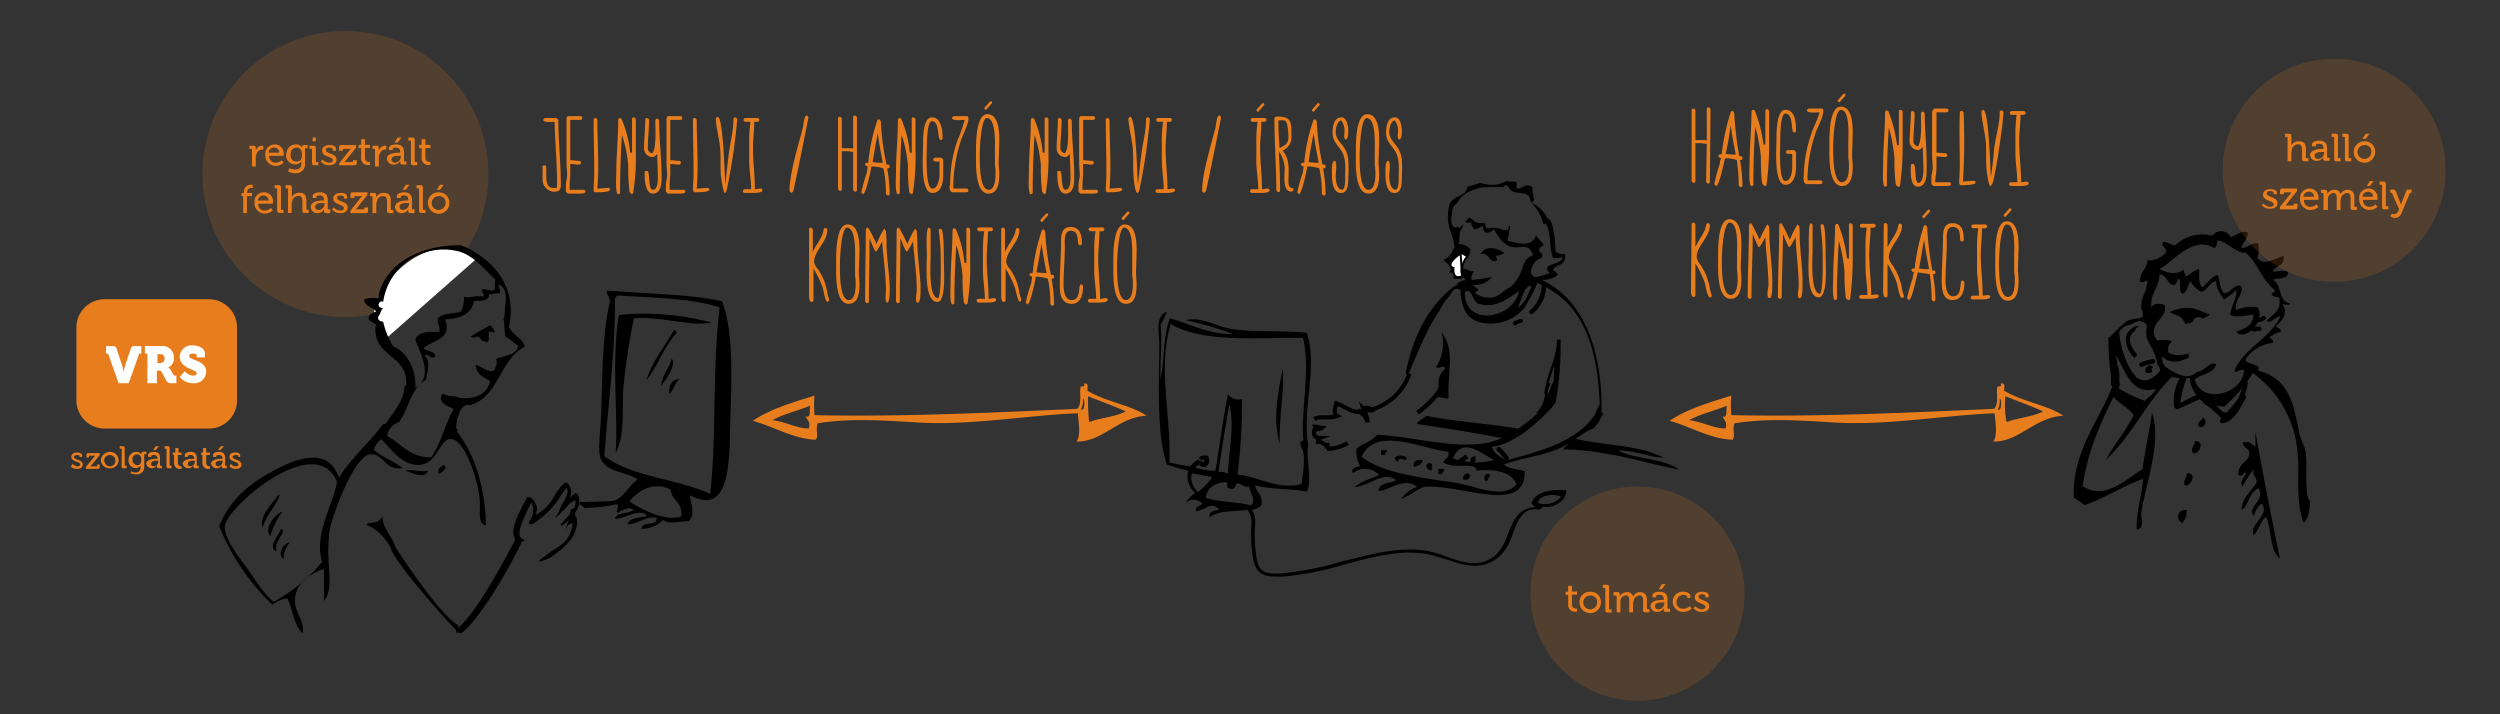 <svg id="Layer_1" data-name="Layer 1" xmlns="http://www.w3.org/2000/svg" viewBox="0 0 396.85 113.39"><rect x="0" y="0" width="396.85" height="113.39" fill="#333333" stroke="none"/><defs><style>.cls-1,.cls-3,.cls-4{fill:#e87d1e;}.cls-1{opacity:0.17;isolation:isolate;}.cls-2{fill:#fff;}.cls-3{fill-rule:evenodd;}.cls-5,.cls-6{fill:none;stroke:#000;stroke-miterlimit:10;}.cls-5{stroke-width:0.66px;}.cls-6{stroke-width:0.7px;}</style></defs><title>kontakt_abra_kulon</title><path d="M254.23,65.63c.2-10.1-2.9-19.1-11-21.8a.1.1,0,0,1,.1-.1.76.76,0,0,1-.3-.8,2.51,2.51,0,0,1,1.7-2c.4-1-.7-.6-.3-1.6-.1-.1.7-.3.6-.5s-1.2-1.3-1.2-1.5c-.6,2.1-3,1.2-4.5.9,0,0,.4-2.3.4-2.4-.4-.1-.1.8-.6.7h-.6v-.1a7.39,7.39,0,0,0-1.9-.3c-.4.4-1-.1-.8-.6-.7-.3-1.3.1-1.9-.5a3,3,0,0,0-.7-.5,4.35,4.35,0,0,0-.6.7.1.1,0,0,1-.1.1h1c.3,1.5.8,1.1,1.9.5-.1.6.2.7.3,1.1.7,0,1.1-.1,1.4-.6,2.8,5.5,5.2.9,6.2,4.2-2.1.7-1.1,2.8-3.5,5-1.7.8-2.1,2.3-4.7,1.5l-.9-.4c0-.5.6-.5.4-.7s-1-.7-.6-.7a3.29,3.29,0,0,0,2.8-1.3,21.2,21.2,0,0,1-3.2.5c-.2-.9.2-.8.3-1.4-.8.1-.6-.2-1.7-.4.3-1.9.9-1.1,1.2-3a2.32,2.32,0,0,0-1.9-.9c.3-.8,0-1.1.3-2.2l-.4-.6a.53.53,0,0,1-.9-.2,3.08,3.08,0,0,1,0-1.9c0-.1-.1-.1,0-.2a1.6,1.6,0,0,1,.8-1.4c.7-1.6,3-2.5,4.6-2.5a24.32,24.32,0,0,1,2.7,0c.1-.2.2-.3.4-.3a.54.54,0,0,1,.5.5c.5.3.2.5,1.7.7.2,0,.5.1.7.1h0a.37.37,0,0,1,.3.1,1.11,1.11,0,0,1,.7.9c0,.2.1.3.3.5a2.19,2.19,0,0,1,.3-.5,11.76,11.76,0,0,1-.3-2.1h-.1a1.42,1.42,0,0,0-.6-.2c-.9,0-1.3.8-1.8.4a2.64,2.64,0,0,0,0-.9c-.1,0-.3-.1-.4-.1a4.87,4.87,0,0,1-1.2-.1h0c-1.3.7-2.2.8-4.2.3a15.19,15.19,0,0,1-2,.6c-.1,1.7-2.3,1.2-2.9,3-.7,3.5.7,4.2.8,6.4a.1.1,0,0,1,.1.1c-.3.7-.9,1.8-1.6,2s1.7,1.1.7,2.1c.6,0,.8.4.7,1,.6,0,1.2.2,1.6-.2.1.1.2.2.2.3v.2h-.3a5.9,5.9,0,0,0-.8.4h0c-.1.1-.2.2-.2.3s-.2.1-.3.2h-.1a.1.1,0,0,0-.1.1c-4,3.1-6.4,7.8-7.6,13.7a.1.1,0,0,1,.1.1c.1.1.1.3.2.4,1.6-3.6,3-7.5,5.2-10.6V49a15.94,15.94,0,0,1,1.5-2.1,3,3,0,0,1,.5-.7.1.1,0,0,1,.1-.1h0a.1.1,0,0,1,.1-.1c.1-.1.1-.1.2-.1a.3.3,0,0,1,.4,0c.3,0,.6.2.4.6v.1c.3,1.9.6,3.7,2.9,4.5a6.94,6.94,0,0,0,7.3-2.3c.2-.3,2.2-3.8,1.9-3.9.3.1.5.2.8.3a5.48,5.48,0,0,1-1.9,4.1c-.3.3.1.7.5.5a5.91,5.91,0,0,0,2.1-4.2c6,3.2,8.2,9.8,8.5,18.6a13,13,0,0,0-.8,1.7c-2.9,4.2-8.5,5.7-14.1,7.2-.8-.6-1.9-1-2.2-2.2,4.7-.4,10.3-7,10.1-7a47.13,47.13,0,0,0,.8-8.5v-1.5h-.6v.7a14,14,0,0,1-1,3.9,27.92,27.92,0,0,0-1,3.9.37.37,0,0,1,.1.3v.1h0a5,5,0,0,1-1.4,2.8c.1,0,.2,0,.2.1-2.6,2.1-5.1,4.2-8.6,4.7-5.3.7-10.7-1-16.8-1.4-1.2,1.3-2,1.2-3.3,2.2a4.67,4.67,0,0,0,.6,2.8c-.7.1-1.7.5-1.1,1.1a3,3,0,0,1,4.1.3c-1.3.6-2.9,1-3.9,1.9,2.3-.1,4.5-2.6,6.6-1.1-.8.6-2.7.3-2.8,1.7,1.1.3,4.2-2.4,6.1-.6a4.82,4.82,0,0,0-2.5,1.9c1.4-.5,2.3-1.4,3.6-1.9,5.5-.6,16.2,4.6,16-2.5-1.1-.4-2.6-.3-3.3-1.1,2.6-.9,5.2-1.2,8-2.2,2.4-.8,4.3-2.8,6.2-3.5.3-.3.5-.6.8-.9.3-.6.6-1.1.9-1.7C254.43,65.63,254.33,65.63,254.23,65.63Zm-21.7-19.3c1.2-.7,1.1,1.5,2.2,1.9,3.1.9,5.2-1.4,6.4-2C240.23,50.63,232.43,52,232.53,46.33Zm10.5-.7c-.1.2-.6,1.4-.7,1.6-.3.6-1.5,2-1.3,1.4.1-.2.9-2.3,1-2.5C242.33,45.53,243.23,45,243,45.63Zm3.1,15.3-.3-.2.6-1.8.3-.9c0,.8-.1,1.7-.1,2.5l-.2.3c-.1.3-.2.5-.3.8a3.55,3.55,0,0,1-.4.9A2.73,2.73,0,0,1,246.13,60.93Zm-9,12.1a12.82,12.82,0,0,1-3,.4v-.2h.1v-.8a.91.91,0,0,0-.7.3.66.66,0,0,0-.1.6c-.3,0-.7-.1-1-.1a3,3,0,0,1,.7-.5l-.5-.6a5.55,5.55,0,0,1-.8.6,1.38,1.38,0,0,0-.4.3,6.89,6.89,0,0,1-.8-.3C232.23,69.33,234.83,71.83,237.13,73Zm3.6,3.9c-2.3,2.4-6.4.2-9.7-.3-5.4-.8-11.5-1.5-14.9-4.1,2.2-4.9,9.3-1.4,13.8-.8.2,1.1-.7,1-.8,1.7a4.49,4.49,0,0,0,2.4.5h0c1.5,0,3-.1,2.8.8C236.83,74.43,240,74.73,240.73,76.93Z"/><circle class="cls-1" cx="54.83" cy="27.63" r="22.7"/><path class="cls-2" d="M75.73,41s-5.2-4.1-11.6,1.1-4.5,9.6-4.5,9.6l1.8,1.9Z"/><path class="cls-2" d="M232,40.33c-.5.3-2.5,1.8-1.1,2.1-.1.9,0,1.7,1.1,1.3-.4-.6.1-2.4.7-3l-.7-.4h-.4"/><path class="cls-3" d="M182,66c-2.4-1.7-6.5-2.2-9.4-4,0-.5.3-1.3-.6-1.1.5.5-.5.5-.4.4-.4.7.3,2.7-.6,3.6-13.6.6-27.9,1.3-41.7,1a16,16,0,0,1,0-3.1c-3.5,1.1-7,2.1-9.8,4,3.3.9,6.5,2.9,10,3,.5-.7-.1-1.4.3-2.6,5.5-.9,11.1-.4,16.5-.1,8,.4,17-1.2,24.8-1.5.1,1.5.5,3.4-.2,4.5C175.13,70.13,177.43,66.23,182,66Zm-9.3-3.1c2,.8,4,1.5,6,2.4-1.7.9-4,1-5.8,1.7A27.48,27.48,0,0,1,172.73,62.93Zm-.8.5c.2-.6.5,2-.3,1.6A3.51,3.51,0,0,0,171.93,63.43Zm-44,2.7c.2.6.8.8.5,1.9-1.7.1-3.8-1.1-5.8-1.3,1.8-1,4.1-1.5,6-2.3C128.43,65.13,128.83,66.33,127.93,66.13Z"/><path class="cls-3" d="M327.53,66c-2.4-1.7-6.5-2.2-9.4-4,0-.5.3-1.3-.6-1.1.5.5-.5.5-.4.4-.4.7.3,2.7-.6,3.6-13.6.6-27.9,1.3-41.7,1a16,16,0,0,1,0-3.1c-3.5,1.1-7,2.1-9.8,4,3.3.9,6.5,2.9,10,3,.5-.7-.1-1.4.3-2.6,5.5-.9,11.1-.4,16.5-.1,8,.4,17-1.2,24.8-1.5.1,1.5.5,3.4-.2,4.5C320.63,70.13,322.93,66.23,327.53,66Zm-9.2-3.1c2,.8,4,1.5,6,2.4-1.7.9-4,1-5.8,1.7A14,14,0,0,1,318.33,62.93Zm-.9.5c.2-.6.5,2-.3,1.6A2.56,2.56,0,0,0,317.43,63.43Zm-44,2.7c.2.6.8.8.5,1.9-1.7.1-3.8-1.1-5.8-1.3,1.8-1,4.1-1.5,6-2.3C273.93,65.13,274.33,66.33,273.43,66.13Z"/><path d="M344.43,49.53c1.1.7,1.7.3,2.5,1.9.1,0,.2-.1.3-.1h.4a.76.76,0,0,1,.4-.2c0-.1,0-.1.1-.2.3-.7,1.1-.7,1.7-.3.4.2-.1-.1-.1-.1a6,6,0,0,0,1.1-.6C349.33,49.53,347.83,48,344.43,49.53Z"/><path d="M349.63,66.33c-.1.6-.8.5-.7,1.2C349.73,68.53,350.73,66.53,349.63,66.33Z"/><path d="M348.43,70c0,.7-.9,1.3-.2,2C349.23,72,350,69.93,348.43,70Z"/><path d="M347.13,75.13c0,.8-.8,1.4-.2,2C347.93,77,348.73,75,347.13,75.13Z"/><path d="M346.43,83a3,3,0,0,0,.7-2A1.06,1.06,0,0,0,346.43,83Z"/><path d="M366,71.73c-.2-1.1-.8-2-1-2.9-.9-4.8-1.7-8.8-6.6-10,.7-1.1-1.6-.9-2-1.7a5.85,5.85,0,0,1,4.4-2.7c.2-.7-.5-.5-.5-1,.6-.2,1-.7,1.7-.7.2-.8-.6-.5-.7-1,1-.7,2-2.2,1-3.4.4-.1,1.3.3,1.2-.2-1.9-.2-1.2-3-2.7-3.7.8-.4,2.4,0,2.4-1.2-.4-.6-2.4.1-2.4-.2.5-.9,1.9-.8,1.7-2.4-1.3.3-3.3,1.8-4.2.2.4-.4.2-1.4.2-2.2-1.3-.2-1.5.8-2.7.7.2-1,1-1.2,1-2.4-.8-.5-1.9.5-2.7.7a1.69,1.69,0,0,0-2.9-.2,6.29,6.29,0,0,0-5.9,1.5c-.8,0-1.1-.6-2-.5-.2,1,.7.7.5,1.7a3.7,3.7,0,0,1-2.9,1.2c-.1,1.5-1.3,1.8-1.2,3.4.6.3,1.2-.5,1.2,0-.2.6-.2,1.5-.6,1.9v.2c0,.1-.1.2-.1.3a3.53,3.53,0,0,0-.3,1.4,1.49,1.49,0,0,0,.2.9.85.85,0,0,1,0,.7c0,.1,0,.1.1.2H340a.76.76,0,0,1-.4.2,5.07,5.07,0,0,0-1.3.2c-.2.1-.4.1-.6.2a17.94,17.94,0,0,0-2.5,2.3.55.55,0,0,1-.5.3,41.24,41.24,0,0,0,.4,6.2V61c0,.2.1.3.2.3v.1c-2.2,5.6-6.4,10.4-6.1,17.6a10.38,10.38,0,0,1,1.7,1.2c3.3-1.2,6-3,9.3-4.2-.2,2.6-1.2,5.8-1,8.1,1.4-.4.6-1.8.7-2.7.8-5,3.3-11.3,1.7-15.9-.4,3.1-1.1,5.9-1.5,9-2.5,1.4-5.8,5-9.5,2.7.8-5.6,2.8-9.9,4.9-14.2.9,1.1,2.4,1.7,3.2,2.9-1.3,2.6-3.1,4.6-4.4,7.1,4.3-4.1,6.5-9.3,10.5-13.2a4.3,4.3,0,0,0,1.2.2,7.79,7.79,0,0,0-.9,4.5c0,.1.1.2.2.3a.44.44,0,0,0,.5.1c1.2-.5,2.3-1.1,3.4-1.5.1.1.3.2.4.3s0,.2.2.3a15.53,15.53,0,0,1,2.8,2.4c-.1.1-.1.2-.2.3s.1.5.3.5c2-.2,2.9-2.5,3.8-4a.37.37,0,0,0-.2-.5,5.92,5.92,0,0,0,.5-1.9c0-.1,0-.2-.1-.2.3-.4.6-.9.9-1.4a17.23,17.23,0,0,1,7.1,12.5c.4,3.5-.4,7.8,1,11.3.8-.7.9-2.1,1-3.4C365.73,78.63,366.33,74,366,71.73Zm-25.5-8.1a20.28,20.28,0,0,1-4.2-2,1.12,1.12,0,0,0,.1-1.1,6.35,6.35,0,0,0-.2-2.4c0-.1,0-.1-.1-.1a4.31,4.31,0,0,0-.3-1.7c1.6,2.2,2.3,6.5,6.4,5.4C341.93,62.63,341,62.93,340.53,63.63Zm-1.2-3.6h0a.54.54,0,0,1-.3-.4q-.15,0-.3-.3c0-.1-.1-.1-.1-.2v.2a14.35,14.35,0,0,1-2.2-6.7l.7-.7.6-.3h.1c.7-.2,1.3-.6,1.9-.7h0c.1.1.2.1.4.2h.2v.1a.63.63,0,0,1,.5.6,4.07,4.07,0,0,0,0,1.9,14,14,0,0,0,.9,1.7.6.6,0,0,1,.1.4.52.52,0,0,1,.2.4c0,.1.1.1.1.2a8.33,8.33,0,0,1,.4,1.5,1.27,1.27,0,0,1,.4.9C342.23,59.73,340.73,61,339.33,60Zm6.8,3.9a17.19,17.19,0,0,1,1-3.9h.5a4.72,4.72,0,0,0,1.1,2.7C347.83,63,347,63.53,346.13,63.93Zm9.2-.7a19.17,19.17,0,0,1-1.8,2.2c-.6.2-.9-.3-1.5-.9l-.2-.2a5.07,5.07,0,0,0,1.3.2,27.55,27.55,0,0,0,2.9-3C355.73,62.23,355.53,62.73,355.33,63.23Zm.9-4.5c-.1,3.8-6.7,5.6-7.8,1.5,1-.9,3-.9,3.4-2.4-1-.5-1.8,1-2.9,1.2-.2-.2-.4.5-.5.2-1,1.1-3,.1-4.2-.7-.1-.1-.2-.1-.3-.2a1.91,1.91,0,0,1-.7-1.4c0-.4.2-.2.4-.1a.22.22,0,0,0,.2.2c.1.1.2.1.3.2h.1a3.38,3.38,0,0,0,2.6-.2h.1c.1-.1.2-.1.4-.2a.35.35,0,0,0,.1-.5c0-.1.1-.1.1-.2-1.2.2-2.2.5-3.3-.2-.1-1,.1-1.3.6-1.7-.5-.4-1.6-.2-2.4-.2-1.8-2.7,1.9-3.5,1.2-5.6-.5-.3-1.9-.4-2.1.5-.2-2.6,1.2-3,1.3-5.4,1.1.1,1.2,1.3,2,1.7.8.1.7-.6,1-1,.6.5-.1,2.2.7,2.4.7-.3.8-1.3,1.2-2a4.62,4.62,0,0,0,1.7,1.7c1.1-.3,1.3-1.5,2.4-1.7,0,1.4.7,2,1.2,2.9a9.51,9.51,0,0,0,2-1.5c.2.9-.8,2.6-1,3.9.8.6,2.7.1,3.7,0,0,1.8-1.4,2.2-2.7,2.7.6.8,1.6.5,2.4-.2a.1.1,0,0,0,.1.1.6.6,0,0,0,.4.1c.1,0,.2,0,.2-.1h.6c.4,0,.4-.7,0-.7a1.7,1.7,0,0,0-.7.1h-.1a2.18,2.18,0,0,0,.5-.8h.1a2.1,2.1,0,0,0,1.1-.4c.3-.3-.2-.8-.5-.5a.76.76,0,0,1-.5.2,1.75,1.75,0,0,0-.3-1.7,7,7,0,0,0-3.4.5c-.1-1.5.8-2.1,1-3.4,0-.2-.2-.2-.2-.5-1.4-.1-1.4,1.2-2.7,1.2-.6-.7-.6-2.1-1-2.9-1.1.4-1.6,1.3-2.4,2-.6-.5-.5-1.8-.5-2.9-1,.2-1.4.9-2.2,1.2.1-.6-.4-.5-.2-1.2-1,1-2.7.6-3.9,0,2.4-1.4,5.3-5.3,8.6-3.4.6,0,.4-.9.7-1.2,1.6.4,3,2.1,4.4,2,1.9,1.6,2.6,4.4,4.6,5.9.1.5-.5.3-.5.7.2.4.8.4,1.2.5.4,2.3-1.1,2.6-2,3.7.7.6,1.3-.7,2.2-.7-1.7,3.6-5.7,4.9-7.3,8.6C354.93,59.43,355.33,58.53,356.23,58.73Z"/><path d="M98.23,50c-1.2,7.5-.1,15.1-.5,21.9,1.5-2.8,1-6.6,1.2-10.1a104.54,104.54,0,0,1,1.7-11.3c4.3-.3,9.2,1.4,12.3.7A41.29,41.29,0,0,0,98.23,50Z"/><path d="M106.93,52.43c-1.4,2.7-3.4,4.8-4.3,7.9,1.8-2.2,2.8-5.4,4.8-7.5C107.33,52.63,107.33,52.33,106.93,52.43Z"/><path d="M106.63,56.93c-.4,1.6-1.5,2.5-1.7,4.3C105.73,60.33,107.43,57.83,106.63,56.93Z"/><path d="M106.23,62.53c.8-.6.9-1.9,1.7-2.4C106.63,60.23,106.13,61.13,106.23,62.53Z"/><path d="M69.63,75.23c.6-.2,1.7-1.2.7-1.4C70,74.23,69.33,74.33,69.63,75.23Z"/><path d="M64.33,74.73c1,.2,3,1.5,3.6,0C66.63,75,65,74.33,64.33,74.73Z"/><path d="M44.33,78.43c-1,1.3-3.4,3.8-2.6,5.3C42.13,81.73,44.63,79.33,44.33,78.43Z"/><path d="M42.93,85.13a10.93,10.93,0,0,1,1.9-3.9C43.53,81.63,41.83,84,42.93,85.13Z"/><path d="M58.23,83.33c1.9.8,2.8,2,4.4,4.4.7-1.7-2.1-3.7-1.9-5.8C59.93,83.53,58.33,82.63,58.23,83.33Z"/><path d="M44.63,83.93c-.3.9-2.3,3.1-.7,3.6C43.33,85.83,45.63,84.53,44.63,83.93Z"/><path d="M45,88.73a4.06,4.06,0,0,1,1-2.6C45,86.13,43.93,88,45,88.73Z"/><path d="M114.63,47.83c-4.7-1.1-11.7-1.2-18.3-1.7,0,.7.4,1,.5,1.7-1.2,4.9-1.2,11.5-1.4,17.8-.1,2.4-.5,5.7-.2,6.7.7,2.8,4.1,2.4,6,3.8-1.3.8-2.5,3.3-4.1,3.4-1.4.1-3.4.1-5.1.2v.4a1.16,1.16,0,0,1,.7.5,25.66,25.66,0,0,0,5.2-.6c.5.6-.4,1,.2,1.4.4-.4,1.8-1.1,2.4-.5-.7.7-2.6.3-2.9,1.4,1,.3,3.8-1.8,5.1-.5-1,.5-2.8.2-3.1,1.4,1.7,0,3.1-1.5,4.6-1,.1,1.4-2.3.4-2.4,1.7a4.48,4.48,0,0,0,3.4-1.4c1.2.8,2.4.2,4.1.2,1.2-1.2.2-3.1.2-4.1,5.4,2.8,6-2.8,6.3-7.7C115.93,63,116.83,53.73,114.63,47.83ZM108.13,82c-2.6.8-6.2-1.1-8.2-2.4,1.4-1.8,3.9-3.2,6.5-1.9C106.63,79.53,108.43,79.63,108.13,82Zm4.6-3.6c-5.2-2.4-12.5-2.7-16.8-6,.6-8.2,1.7-16,1.7-24.8a.67.67,0,0,1,.5-.7c5.6.4,11.6.4,16.1,1.9C113,59.53,113.83,68.43,112.73,78.43Z"/><path d="M75.73,53.43a.86.86,0,0,1,.7.6h0l.9.3c.5-.3.1-1.1.3-1.7a2.92,2.92,0,0,1,.9.2c0-.2-.1-.3-.1-.5-.2-.1-.5-.7-.6-.7a31.36,31.36,0,0,0-3.1,1.8c.2.1.4.1.6.2A.52.52,0,0,1,75.73,53.43Z"/><path d="M73,65.33a2.13,2.13,0,0,1,.9-1,.64.64,0,0,1,.6,0c4.6-1.1,4.8-7.3,8.8-9.3-.3-1.4-2.1-1.9-2.5-3.2,1.5-7-3.4-11.2-7.6-12.9-5.7-.1-12.1,2.4-13.2,8.4a5,5,0,0,0-2.2.2c.1,1.2,1.4,1.2,1.9,1.9-.5.3-1.2.4-1.2,1.2.4.7.9.4,1.1,1-.4,5.2,5,4.5,4.9,9.3a.85.85,0,0,1-.3.5c-.1,2.2-1.6,3.8-2.8,5.6a.6.6,0,0,1-.6.3c-2.2,3-5,5.3-7,8.5-1.7-5.1-6.9-3.1-11.1-.7-3.8,2.1-6.5,4.8-7.9,8.4A35.75,35.75,0,0,0,43.23,96a4.39,4.39,0,0,1,2.4-1c.9,1.8,1,4.3,2.4,5.5.4-1.8-1.2-3.2-1.2-5.1-.1-2.8,2.6-4.4,4.6-5.1v5.1c1.6-1.9.5-5.5.7-8.9a23.2,23.2,0,0,1,.2-2.4c.6-2.8,4-11.9,6.5-12,2.1-.1,2.3,2.7,5.1,2.2-1.4-1.1-3.2-1.7-4.6-2.9a3.53,3.53,0,0,1,1.2-1.7c1.9,2,3.4,4.2,6,4.1,2.8-.1,3.2-3.8,4.8-4.1,2.2-.4,4.4,5.8,4.8,9.4.2,2-.4,4,1,4.3-.1-5.9-1.7-11.2-4.6-14.9.1-.1.1-.2.2-.2a.6.6,0,0,1-.3-.6c0-.4.1-.7.1-1.1A8.93,8.93,0,0,0,73,65.33Zm-21.9,23.9a25.05,25.05,0,0,1-7.7,6.3c-1.7-1.5-2.8-3.4-4.3-5.5-1-1.4-3.5-4.4-3.4-6.5.2-3,14.5-15.3,17.8-7C52.73,80.53,49.83,84.73,51.13,89.23ZM62.43,55a12.88,12.88,0,0,1-1.6-3.9c-.2-.1-.5-.1-.7-.3a.62.62,0,0,1,.1-.8c.1-.2.2-.5.3-.7a.22.22,0,0,1,.2-.2v-.2c-.1,0-.3-.1-.4-.1-.5-.3-.1-1.2.5-.9a9.68,9.68,0,0,1,11.5-8.1c2.7.5,4.4,2.8,6.3,4.6-.2.9.1,1-.2,1.7-.8.1-1.1-.2-1.7-.2-.7.2.3.6,0,1.2-1.6-.3-1.8.3-3.1,0a4,4,0,0,1-.5,2.4c-1.2.3-2.8.2-3.6,1-.2,1,.4,1.2.2,2.2-1.7-.1-3.4,0-3.8,1.2.9,2.6,2.9,5.8,0,7.7C66.13,59,64.83,56,62.43,55Zm9.8,7.9a3.28,3.28,0,0,1-1.9-.4c-1.1,1.1.6,2,1.7,2.4-1.4,2.4-2,5.5-3.6,7.7-3.5,0-4.7-2.2-7-3.4a2.85,2.85,0,0,1,1.9-2.2c1.6-2.1,1.9-5.5,4.3-6.7.2-1.5.8-2.9-.2-3.8.4-.7,1.1.9,1.7,0-.2-.8-1.3-.7-1.9-1.2,1.3-1.3,4.7-1.4,3.4-4.6,2.4-.1,4.2-.8,4.6-2.9,1.1-.1,2.5.1,2.4-1.2.4.4.8-.2,1.7,0,.2-.7-.2-.9-.2-1.4,1.5.5,1.2,2.3,1,4a3.89,3.89,0,0,1-.2,1.5v.1c0,.1.1.1.1.3a17.85,17.85,0,0,0,.2,2.3,20.68,20.68,0,0,1,2,1.5c-.1,1.5-2.5,1.6-3.5,2.1.3.7,0,1-.2,1.7-.9.7-2-.5-3-.8-.1,1.3,1.4,2.2,2.2,2.5,0,.6.1.4-.2.8a.37.37,0,0,1-.1.3C76.33,63.23,74,63.53,72.23,62.93Z"/><path d="M357.73,84.93c.9-.7,1-2.2,2-2.9.9,2,.5,5.4,2.2,6.6-1.4-6.6-2.8-13.9-3.9-20.1v2.4c-.6-.3-.8-1-2-.7,0,1,1.2.8,1,2s-1.9,1.4-1.7,3.2c.8.4,1-.9,1.2-.2-.2.4-1.2,1.4-.5,2a12.35,12.35,0,0,1,1.7-2.7c-.2,1,.5,1.2.5,2-.8,1.5-2.3,2.3-2.4,4.4,1.1-.5,1.1-2.8,2.7-3.4,1.2,1.9-2.1,3.1-.7,4.4a3,3,0,0,1,1.2-2C360.43,81.83,357,83.13,357.73,84.93Z"/><path class="cls-4" d="M270.93,22.73c0,.1-.1.1-.2.1s-.4-.1-.7-.1h-.9v6a.27.27,0,0,1-.3.3.45.45,0,0,1-.3-.3V17.53a.27.27,0,0,1,.3-.3.45.45,0,0,1,.3.3v4.7h1.1c.2,0,.6,0,.7.1v-5a.27.27,0,0,1,.3-.3.45.45,0,0,1,.3.3l-.1,11.5a.27.27,0,0,1-.3.3.45.45,0,0,1-.3-.3Z"/><path class="cls-4" d="M273.83,25.13c-.5,2.2-1,4.3-1.4,4.4-.1-.1-.3-.2-.3-.3A26.56,26.56,0,0,1,273,26a2.92,2.92,0,0,1,.2-.9c-.3-.1-.4-.2-.4-.3a.27.27,0,0,1,.3-.3h.2a35.13,35.13,0,0,1,1.4-6.6.32.32,0,0,1,.3-.3c.1,0,.3.3.3.4a52.5,52.5,0,0,0,.8,6.8h.2a.27.27,0,0,1,.3.3c0,.3-.2.3-.4.3a25.81,25.81,0,0,1,.4,4,.27.27,0,0,1-.3.3.45.45,0,0,1-.3-.3,26.93,26.93,0,0,0-.3-4A6.28,6.28,0,0,0,273.83,25.13Zm.1-.7a9.15,9.15,0,0,0,1.6.1c-.3-1.6-.6-3.1-.8-4.7A44.61,44.61,0,0,1,273.93,24.43Z"/><path class="cls-4" d="M279.73,29.13a28.15,28.15,0,0,1-.2-4.1,26.48,26.48,0,0,0-.9-4.9c-.2,3.1-.3,6-.3,9.1a.27.27,0,0,1-.3.3c-.5,0-.3-3-.3-3.5,0-2.7.3-5.5.3-8.2,0-.2.1-.4.3-.4a.45.45,0,0,1,.3.3,22,22,0,0,1,1.3,5.2h.3v-5.3a.27.27,0,0,1,.3-.3.45.45,0,0,1,.3.3v5.1a47.27,47.27,0,0,1-.4,6.5.27.27,0,0,1-.3.3C279.93,29.43,279.83,29.23,279.73,29.13Z"/><path class="cls-4" d="M282,21.93c0-.9,0-4.5,1.4-4.5,1.6,0,1.7,2.1,1.7,3.3a.27.27,0,0,1-.3.3c-.6,0,0-3-1.4-3-.8,0-.8,3.7-.8,4.2,0,1-.3,6.5.8,6.5.9,0,1.1-1.5,1.1-2.2v-2.1c-.3,0-1,.1-1-.3a.45.45,0,0,1,.3-.3h1l.3.3v2.4c0,1.1-.3,2.8-1.7,2.8C281.53,29.33,282,23.53,282,21.93Z"/><path class="cls-4" d="M286.33,27.93a21.46,21.46,0,0,1,1.2-6.7c.4-1.2,1-2.2,1.3-3.4-.4,0-2,.2-2-.3a.45.45,0,0,1,.3-.3h2c.3,0,.3.2.3.4,0,1-1,2.7-1.3,3.7a24.07,24.07,0,0,0-1.2,6.6v.7H289a.3.3,0,0,1,0,.6h-2.1c-.6,0-.6-.6-.6-1C286.23,28.13,286.33,28.13,286.33,27.93Z"/><path class="cls-4" d="M294,24.53c0,.6.1,1.3.1,1.9,0,1.1-.1,3.1-1.7,3.1-2.2,0-2-4.7-2-6.3v-.1h0c0-1.3-.1-6.2,1.8-6.2s1.9,3,1.9,4.3Zm-3-1.3c0,1.1-.1,5.7,1.4,5.7,1,0,1.1-1.7,1.1-2.5a6.6,6.6,0,0,0-.1-1.4h0v-1.1h0v-1.4c0-1,.3-5.1-1.2-5.1-1,.1-1.2,4.9-1.2,5.8Zm1-7a.1.1,0,0,0,.1-.1l.8-.9a.21.21,0,0,0-.3-.3l-.8.9a.19.19,0,0,0,0,.3A.31.31,0,0,0,292,16.23Z"/><path class="cls-4" d="M300.93,29.23a28.15,28.15,0,0,1-.2-4.1,26.48,26.48,0,0,0-.9-4.9c-.2,3.1-.3,6-.3,9.1a.27.27,0,0,1-.3.3c-.5,0-.3-3-.3-3.5,0-2.7.3-5.5.3-8.2,0-.2.1-.4.3-.4a.45.45,0,0,1,.3.3,22,22,0,0,1,1.3,5.2h.3v-5.3a.27.27,0,0,1,.3-.3.45.45,0,0,1,.3.3v5.1a47.27,47.27,0,0,1-.4,6.5.27.27,0,0,1-.3.3C301.13,29.63,300.93,29.33,300.93,29.23Z"/><path class="cls-4" d="M303.33,26.23c0-.2.2-.2.4-.2.5,0,.1,3,.8,3s.8-1.5.8-2c0-1.2-.1-2.5-.1-3.7-.2.2-.4.5-.8.5a1.4,1.4,0,0,1-1.3-1.3c0-1.5.2-3.1.2-4.6a.27.27,0,0,1,.3-.3.45.45,0,0,1,.3.3c0,1.5-.2,3.1-.2,4.6a.85.85,0,0,0,.7.7c.7-.7.5-4,.5-5,0-.2,0-.5.3-.5a.45.45,0,0,1,.3.3c0,3,.4,6.1.3,9.1,0,.9-.1,2.5-1.4,2.5S303.33,27.13,303.33,26.23Z"/><path class="cls-4" d="M307.13,17.23H309a.27.27,0,0,1,.3.3c0,.4-.5.3-.7.3h-1.2v6.4c.5,0,.9.1,1.4.1a.3.3,0,0,1,0,.6c-.5,0-.9-.1-1.4-.1v1.8c0,.8-.2,1.5-.2,2.3h2.2a.27.27,0,0,1,.3.3c0,.3-.6.3-.8.3h-2l-.3-.3v-1.1c0-.5.2-1,.2-1.5,0-.7-.1-1.3-.1-2v-6.9h0C306.83,17.43,307,17.23,307.13,17.23Z"/><path class="cls-4" d="M311,29c0-.8.1-1.7.1-2.5,0-2.8-.1-5.7,0-8.6a.27.27,0,0,1,.3-.3.45.45,0,0,1,.3.3,99.1,99.1,0,0,1-.1,10.9c.6,0,1.2-.1,1.7-.1a.27.27,0,0,1,.3.3c0,.4-2,.4-2.4.4A.52.52,0,0,1,311,29Z"/><path class="cls-4" d="M315.33,26.63c-.1-1.3,0-2.7-.1-4-.1-1.5-.7-3.7-.7-4.9a.45.45,0,0,1,.3-.3c.9.2,1.1,9.4,1.2,10.7.2-1.4.4-2.9.5-4.3.2-2,.9-4,.9-6a.27.27,0,0,1,.3-.3.45.45,0,0,1,.3.3c0,1.4-1.3,10.5-1.8,11.4-.1.1-.2.3-.3.3C315.63,29.43,315.33,27,315.33,26.63Z"/><path class="cls-4" d="M320.73,18.23c0,1.4-.2,2.8-.2,4.2,0,2.2.3,4.3.3,6.5.3,0,.6-.1.9-.1a.32.32,0,0,1,.3.3c0,.4-1.2.4-1.5.4h-1.3a.3.3,0,1,1,0-.6h1c0-1.5-.3-3-.3-4.5v-2.9a21.25,21.25,0,0,1,.2-3.3h-.8a.3.3,0,1,1,0-.6h1.9a.3.3,0,1,1,0,.6Z"/><path class="cls-4" d="M270.63,44.93a14.68,14.68,0,0,0-1.5-3.1v5a.27.27,0,0,1-.3.3c-.5,0-.4-1.3-.4-1.7l.1-9.8a.27.27,0,0,1,.3-.3.45.45,0,0,1,.3.3v3.6c.5-1.2,1.5-2.2,1.7-3.5a.27.27,0,0,1,.3-.3.32.32,0,0,1,.3.3c0,1.9-2.1,3.3-2.1,5.1a2.73,2.73,0,0,0,.6,1.2,9.46,9.46,0,0,1,1.5,3.8c0,.2.3,1,.3,1.1a.32.32,0,0,1-.3.3C271,47.13,270.73,45.33,270.63,44.93Z"/><path class="cls-4" d="M276.33,42.43c0,.6.1,1.3.1,1.9,0,1.1-.1,3.1-1.7,3.1-2.2,0-2-4.7-2-6.3V41h0c0-1.3-.1-6.2,1.8-6.2s1.9,3,1.9,4.3Zm-3-1.3c0,1.1-.1,5.7,1.4,5.7,1,0,1.1-1.7,1.1-2.5a6.6,6.6,0,0,0-.1-1.4h0v-1.1h0v-1.4c0-1,.3-5.1-1.2-5.1-1,.2-1.2,4.9-1.2,5.8Z"/><path class="cls-4" d="M280.73,45.43c0-2.6-.4-5.2-.5-7.8-.1.2-.8,1.6-1,1.6s-.9-1.9-1-2.1c0,3.3-.2,6.7-.2,10a.27.27,0,0,1-.3.3.45.45,0,0,1-.3-.3c0-3.8.2-7.5.2-11.3,0-.1.1-.4.3-.4s1.2,2.3,1.4,2.6a17.81,17.81,0,0,1,1.2-2.4c.1,0,.3.3.3.4.1.8,0,1.7.1,2.5.1,2.1.4,4.1.4,6.1v.8c0,.3,0,1.9-.4,1.9C280.33,47.33,280.63,45.93,280.73,45.43Z"/><path class="cls-4" d="M285.53,45.43c0-2.6-.4-5.2-.5-7.8-.1.2-.8,1.6-1,1.6s-.9-1.9-1-2.1c0,3.3-.2,6.7-.2,10a.27.27,0,0,1-.3.3.45.45,0,0,1-.3-.3c0-3.8.2-7.5.2-11.3,0-.1.1-.4.3-.4s1.2,2.3,1.4,2.6a17.81,17.81,0,0,1,1.2-2.4c.1,0,.3.3.3.4.1.8,0,1.7.1,2.5.1,2.1.4,4.1.4,6.1v.8c0,.3,0,1.9-.4,1.9C285.13,47.43,285.53,45.93,285.53,45.43Z"/><path class="cls-4" d="M287.13,39.83c0-.7-.1-4.4.3-4.4a.45.45,0,0,1,.3.3v4.1c0,1.2-.4,6.8,1.2,6.8.5-.7.4-5.1.4-6.1A32.91,32.91,0,0,0,289,36v-.2c0-.2.2-.2.3-.2a.22.22,0,0,1,.2.2c.3.6.3,4.3.3,5,0,1,.4,6.4-1.1,6.4C286.63,47.23,287.13,41.43,287.13,39.83Z"/><path class="cls-4" d="M293,47.23a28.15,28.15,0,0,1-.2-4.1,26.48,26.48,0,0,0-.9-4.9c-.2,3.1-.3,6-.3,9.1a.27.27,0,0,1-.3.3c-.5,0-.3-3-.3-3.5,0-2.7.3-5.5.3-8.2,0-.2.1-.4.3-.4a.45.45,0,0,1,.3.3,22,22,0,0,1,1.3,5.2h.3v-5.3a.27.27,0,0,1,.3-.3.45.45,0,0,1,.3.3v5.1a47.27,47.27,0,0,1-.4,6.5.27.27,0,0,1-.3.3C293.13,47.53,293,47.33,293,47.23Z"/><path class="cls-4" d="M296.93,36.13c0,1.4-.2,2.8-.2,4.2,0,2.2.3,4.3.3,6.5.3,0,.6-.1.9-.1a.32.32,0,0,1,.3.3c0,.4-1.2.4-1.5.4h-1.3a.3.3,0,1,1,0-.6h1c0-1.5-.3-3-.3-4.5v-2.9a21.25,21.25,0,0,1,.2-3.3h-.8a.3.3,0,0,1,0-.6h1.9a.3.3,0,1,1,0,.6Z"/><path class="cls-4" d="M301.13,45a14.68,14.68,0,0,0-1.5-3.1v5a.27.27,0,0,1-.3.3c-.5,0-.4-1.3-.4-1.7l.1-9.8a.27.27,0,0,1,.3-.3.45.45,0,0,1,.3.3v3.6c.5-1.2,1.5-2.2,1.7-3.5a.27.27,0,0,1,.3-.3.32.32,0,0,1,.3.3c0,1.9-2.1,3.3-2.1,5.1a2.73,2.73,0,0,0,.6,1.2,9.46,9.46,0,0,1,1.5,3.8c0,.2.3,1,.3,1.1a.32.32,0,0,1-.3.3C301.53,47.33,301.23,45.43,301.13,45Z"/><path class="cls-4" d="M304.43,43.23c-.5,2.2-1,4.3-1.4,4.4-.1-.1-.3-.2-.3-.3a26.56,26.56,0,0,1,.9-3.2,2.92,2.92,0,0,1,.2-.9c-.3-.1-.4-.2-.4-.3a.27.27,0,0,1,.3-.3h.2a35.13,35.13,0,0,1,1.4-6.6.32.32,0,0,1,.3-.3c.1,0,.3.3.3.4a52.5,52.5,0,0,0,.8,6.8h.2a.27.27,0,0,1,.3.3c0,.3-.2.3-.4.3a25.81,25.81,0,0,1,.4,4,.27.27,0,0,1-.3.3.45.45,0,0,1-.3-.3,26.93,26.93,0,0,0-.3-4C305.83,43.43,305,43.33,304.43,43.23Zm.2-.6a9.15,9.15,0,0,0,1.6.1c-.3-1.6-.6-3.1-.8-4.7C305.33,38.63,305,40.63,304.63,42.63Zm.8-8a.1.1,0,0,0,.1-.1l.8-.9a.21.21,0,0,0-.3-.3l-.8.9a.19.19,0,0,0,0,.3A.31.31,0,0,0,305.43,34.63Z"/><path class="cls-4" d="M308.23,44.63c0-2.3.2-4.5.2-6.8,0-1.1.1-2.4,1.5-2.4,1.6,0,1.8,1.4,1.8,2.6a.27.27,0,0,1-.3.3c-.7,0,.3-2.3-1.5-2.3-1.1,0-.9,1.8-.9,2.5,0,2-.2,4-.2,6,0,.8.1,2.5,1.2,2.5,1.6,0,.9-2.5,1.5-2.5a.45.45,0,0,1,.3.3c0,1.2-.3,2.8-1.9,2.8S308.23,45.83,308.23,44.63Z"/><path class="cls-4" d="M314.63,36.23c0,1.4-.2,2.8-.2,4.2,0,2.2.3,4.3.3,6.5.3,0,.6-.1.9-.1a.32.32,0,0,1,.3.3c0,.4-1.2.4-1.5.4h-1.3a.3.3,0,0,1,0-.6h1c0-1.5-.3-3-.3-4.5v-2.9a21.25,21.25,0,0,1,.2-3.3h-.8a.3.3,0,1,1,0-.6h1.9a.3.3,0,0,1,0,.6Z"/><path class="cls-4" d="M320.33,42.73c0,.6.1,1.3.1,1.9,0,1.1-.1,3.1-1.7,3.1-2.2,0-2-4.7-2-6.3v-.1h0c0-1.3-.1-6.2,1.8-6.2s1.9,3,1.9,4.3Zm-3-1.3c0,1.1-.1,5.7,1.4,5.7,1,0,1.1-1.7,1.1-2.5a6.6,6.6,0,0,0-.1-1.4h0v-1.1h0v-1.4c0-1,.3-5.1-1.2-5.1-1,.1-1.2,4.9-1.2,5.8Zm1-7a.1.1,0,0,0,.1-.1l.8-.9a.21.21,0,1,0-.3-.3l-.8.9a.19.19,0,0,0,0,.3A.31.31,0,0,0,318.33,34.43Z"/><path class="cls-4" d="M40,23.73a.1.1,0,0,0-.1-.1h-.3v-.5h.6c.3,0,.4.1.4.4v.4h0a1.05,1.05,0,0,1,1-.8h.2v.6h-.2a1,1,0,0,0-.9.8,1.27,1.27,0,0,0-.1.6v1.3H40Z"/><path class="cls-4" d="M43.63,22.93a1.39,1.39,0,0,1,1.4,1.5v.3h-2.3a1,1,0,0,0,1.1,1.1,1.45,1.45,0,0,0,.9-.4l.3.4a1.87,1.87,0,0,1-1.2.5,1.63,1.63,0,0,1-1.7-1.7A1.48,1.48,0,0,1,43.63,22.93Zm.7,1.3a.79.79,0,0,0-.8-.8.88.88,0,0,0-.9.8Z"/><path class="cls-4" d="M46.93,22.93a1,1,0,0,1,1,.5h0v-.1c0-.2.1-.3.4-.3h.5v.5h-.3c-.1,0-.1,0-.1.1V26a1.44,1.44,0,0,1-1.6,1.5,2,2,0,0,1-1.1-.3l.2-.5a2.23,2.23,0,0,0,.9.2c.6,0,1-.2,1-.9v-.4h0a1.1,1.1,0,0,1-1,.5,1.42,1.42,0,0,1-1.4-1.6C45.53,23.63,46,22.93,46.93,22.93Zm1,1.6c0-.8-.4-1.1-.9-1.1s-.9.4-.9,1.1.3,1.1.9,1.1S47.93,25.43,47.93,24.53Z"/><path class="cls-4" d="M49.53,23.73a.1.1,0,0,0-.1-.1h-.3v-.5h.6c.3,0,.4.1.4.4v2.1a.1.1,0,0,0,.1.1h.3v.5h-.6c-.3,0-.4-.1-.4-.4Zm.1-1.9h.5v.6h-.5Z"/><path class="cls-4" d="M51.23,25.33a1.42,1.42,0,0,0,1,.5c.3,0,.6-.1.6-.4,0-.6-1.7-.5-1.7-1.5,0-.6.5-.9,1.2-.9.4,0,1,.1,1,.6v.3h-.5v-.2c0-.2-.3-.3-.5-.3-.4,0-.6.1-.6.4,0,.6,1.7.5,1.7,1.5,0,.6-.5.9-1.2.9a1.58,1.58,0,0,1-1.3-.6Z"/><path class="cls-4" d="M53.83,25.93l1.6-2a.75.75,0,0,1,.3-.3h-1.2a.1.1,0,0,0-.1.1v.2h-.6v-.5c0-.3.1-.4.4-.4h2.3v.4l-1.6,2a.75.75,0,0,1-.3.3h1.3a.1.1,0,0,0,.1-.1v-.2h.6v.4c0,.3-.1.4-.4.4h-2.4Z"/><path class="cls-4" d="M57.33,23.53h-.4V23h.4v-.9h.6V23h.8v.5h-.8V25a.62.62,0,0,0,.7.7h.1v.5h-.2a1.08,1.08,0,0,1-1.2-1.2Z"/><path class="cls-4" d="M59.53,23.73a.1.1,0,0,0-.1-.1h-.3v-.5h.6c.3,0,.4.1.4.4v.4h0a1.05,1.05,0,0,1,1-.8h.2v.6h-.2c-.4,0-.7.3-.9.8a1.27,1.27,0,0,0-.1.6v1.3h-.6Z"/><path class="cls-4" d="M63.43,24.23h.1c0-.6-.2-.8-.7-.8-.2,0-.5,0-.5.2v.2h-.6v-.3c0-.5.8-.6,1.1-.6,1,0,1.3.5,1.3,1.2v1.4a.1.1,0,0,0,.1.1h.3v.5h-.6c-.3,0-.4-.1-.4-.4v-.2h0a1.16,1.16,0,0,1-1,.6,1,1,0,0,1-1.1-1C61.43,24.33,62.83,24.23,63.43,24.23Zm-.7,1.6a1,1,0,0,0,.9-1v-.1h-.2c-.5,0-1.3,0-1.3.6A.56.56,0,0,0,62.73,25.83Zm.4-4h.6l-.6.8h-.5Z"/><path class="cls-4" d="M65.23,22.43a.1.1,0,0,0-.1-.1h-.3v-.5h.6c.3,0,.4.1.4.4v3.4a.1.1,0,0,0,.1.1h.3v.5h-.6c-.3,0-.4-.1-.4-.4Z"/><path class="cls-4" d="M66.93,23.53h-.4V23h.4v-.9h.6V23h.8v.5h-.8V25a.62.62,0,0,0,.7.7h.1v.5h-.2a1.08,1.08,0,0,1-1.2-1.2Z"/><path class="cls-4" d="M38.73,31.13h-.4v-.5h.4v-.1a1.08,1.08,0,0,1,1.2-1.2h.2v.5h-.2a.67.67,0,0,0-.7.7v.1H40v.5h-.8v2.7h-.6v-2.7Z"/><path class="cls-4" d="M41.93,30.53a1.39,1.39,0,0,1,1.4,1.5v.3H41a1,1,0,0,0,1.1,1.1A1.45,1.45,0,0,0,43,33l.3.4a1.87,1.87,0,0,1-1.2.5,1.63,1.63,0,0,1-1.7-1.7A1.48,1.48,0,0,1,41.93,30.53Zm.7,1.3a.79.79,0,0,0-.8-.8.88.88,0,0,0-.9.8Z"/><path class="cls-4" d="M44,30a.1.1,0,0,0-.1-.1h-.3v-.5h.6c.3,0,.4.1.4.4v3.4a.1.1,0,0,0,.1.1H45v.5h-.6c-.3,0-.4-.1-.4-.4Z"/><path class="cls-4" d="M45.73,30a.1.1,0,0,0-.1-.1h-.3v-.5h.6c.3,0,.4.1.4.4v1.5h0a1.21,1.21,0,0,1,1.2-.7c.8,0,1.1.4,1.1,1.2v1.4a.1.1,0,0,0,.1.1H49v.5h-.6c-.3,0-.4-.1-.4-.4v-1.5c0-.4-.1-.8-.6-.8a1,1,0,0,0-1,.8c0,.1-.1.3-.1.4v1.5h-.6Z"/><path class="cls-4" d="M51.33,31.83h.1c0-.6-.2-.8-.7-.8-.2,0-.5,0-.5.2v.2h-.6v-.3c0-.5.8-.6,1.1-.6,1,0,1.3.5,1.3,1.2v1.4a.1.1,0,0,0,.1.1h.3v.6h-.6c-.3,0-.4-.1-.4-.4v-.2h0a1.16,1.16,0,0,1-1,.6,1,1,0,0,1-1.1-1C49.43,31.83,50.83,31.83,51.33,31.83Zm-.7,1.5a1,1,0,0,0,.9-1v-.1h-.2c-.5,0-1.3,0-1.3.6C50,33.13,50.23,33.33,50.63,33.33Z"/><path class="cls-4" d="M53,32.93a1.42,1.42,0,0,0,1,.5c.3,0,.6-.1.6-.4,0-.6-1.7-.5-1.7-1.5,0-.6.5-.9,1.2-.9.4,0,1,.1,1,.6v.3h-.5v-.2c0-.2-.3-.3-.5-.3-.4,0-.6.1-.6.4,0,.6,1.7.5,1.7,1.5,0,.6-.5.9-1.2.9a1.58,1.58,0,0,1-1.3-.6Z"/><path class="cls-4" d="M55.63,33.43l1.6-2a.75.75,0,0,1,.3-.3h-1.2a.1.1,0,0,0-.1.1v.2h-.6v-.5c0-.3.1-.4.4-.4h2.3v.4l-1.6,2a.75.75,0,0,1-.3.3h1.3a.1.1,0,0,0,.1-.1v-.2h.6v.5c0,.3-.1.4-.4.4h-2.4Z"/><path class="cls-4" d="M59.13,31.23a.1.1,0,0,0-.1-.1h-.3v-.5h.6c.3,0,.4.1.4.4v.3h0a1.21,1.21,0,0,1,1.2-.7c.8,0,1.1.4,1.1,1.2v1.4a.1.1,0,0,0,.1.1h.3v.5h-.6c-.3,0-.4-.1-.4-.4v-1.5c0-.4-.1-.8-.6-.8a1,1,0,0,0-1,.8c0,.1-.1.3-.1.4v1.5h-.6Z"/><path class="cls-4" d="M64.73,31.83h.1c0-.6-.2-.8-.7-.8-.2,0-.5,0-.5.2v.2H63v-.3c0-.5.8-.6,1.1-.6,1,0,1.3.5,1.3,1.2v1.4a.1.1,0,0,0,.1.1h.3v.6h-.6c-.3,0-.4-.1-.4-.4v-.2h0a1.16,1.16,0,0,1-1,.6,1,1,0,0,1-1.1-1C62.83,31.83,64.23,31.83,64.73,31.83Zm-.7,1.5a1,1,0,0,0,.9-1v-.1h-.2c-.5,0-1.3,0-1.3.6C63.43,33.13,63.63,33.33,64,33.33Zm.4-4H65l-.6.8h-.5Z"/><path class="cls-4" d="M66.53,30a.1.1,0,0,0-.1-.1h-.3v-.5h.6c.3,0,.4.1.4.4v3.4a.1.1,0,0,0,.1.1h.3v.5h-.6c-.3,0-.4-.1-.4-.4Z"/><path class="cls-4" d="M69.63,30.53a1.63,1.63,0,0,1,1.7,1.7,1.7,1.7,0,1,1-3.4,0A1.63,1.63,0,0,1,69.63,30.53Zm0,2.8a1.11,1.11,0,0,0,1.1-1.1,1,1,0,0,0-1.1-1.1,1.1,1.1,0,1,0,0,2.2Zm.2-4h.6l-.6.8h-.5Z"/><circle class="cls-1" cx="370.53" cy="27.03" r="17.7"/><path d="M338.93,56.73c0-.1.1-.1.2-.2a.3.3,0,0,0,0-.4c-1-1.2-1.6-2.8-.2-3.6v-.2a.66.66,0,0,1,.5-.4c0-.1,0-.2.1-.2h-.2a2.33,2.33,0,0,0-1.9,2,4.34,4.34,0,0,0,1.3,3C338.73,56.83,338.83,56.83,338.93,56.73Z"/><path d="M341.73,57a7.62,7.62,0,0,0-2,.6.34.34,0,0,0,.3.6,12.09,12.09,0,0,1,1.8-.5C342.33,57.63,342.13,56.93,341.73,57Z"/><path d="M341.23,58c-.5.2-.7.4-.7.9a.32.32,0,0,0,.3.3h.5a.31.31,0,0,0,.1-.6.1.1,0,0,0,.1-.1C342,58.43,341.63,57.83,341.23,58Z"/><path d="M237.93,40.53c.2,0,.5-.2.6-.2.1-.2.2.1.3-.1-1.2-1-3.1-1.3-3.8.1,1.5-.3,1.1,1.3,2.5,1.1a.22.22,0,0,1,.2-.2C237.43,40.83,237.33,40.53,237.93,40.53Z"/><path d="M203.63,58.43c-.8,4.2-1.6,8-.5,12C203,66.33,203.93,61.83,203.63,58.43Z"/><path d="M243.13,79.83c.1.3.4.5.6.7-2.7,0-3.6,2.3-4.4,4.3a8.14,8.14,0,0,1-1.8,3.2c-2.6,2.2-5.1,1.3-7.7.4a19.06,19.06,0,0,0-3.4-1c-4.4-.7-9,.6-13.4,1.7a54.34,54.34,0,0,1-9.6,1.9c-2.8.1-3.6-.2-4-2.7a23.56,23.56,0,0,1-.2-4.8,3.91,3.91,0,0,0-.5-2.6,2.63,2.63,0,0,0,1.5-.7c.3-1.7-.8-2-1-3.2,2.4.7,5.7.5,8.2,1,.9-1.5-.1-5.3.2-7h0v-.7h0c-.9-5.5,1.6-12.6-.2-17.5-3.9-.4-7.7-.1-11.2-.5-2.9-.3-5.6-2.2-8-1.5a50.88,50.88,0,0,1,7.5,2.2c-4.2,0-6.7-1.6-10-2.5-1.1,2.7-.9,6.6-1.5,9.7-.1-3.4.3-5.7,0-8.7.3-.4,1.3-2.4.8-2-1.7,1.1-1,3.1-1,5.2,0,5.8-.5,14,1.2,19a33.74,33.74,0,0,0,3.4,1,2.88,2.88,0,0,0-.1,1.3,3.48,3.48,0,0,0,1.2,2.2,6.48,6.48,0,0,0-1.6,1.7,1.82,1.82,0,0,1,2.7,0c-.3.5-1.1.4-1,1.2,1.7-.1,2.3-1.7,3.7-.2-.7.2-1.7.1-1.5,1.2,1.2-1.1,3.9-.9,6-1.2a3.16,3.16,0,0,1,.6,2.4,24.59,24.59,0,0,0,.2,4.9c.4,2.7,1.5,3.3,3.9,3.3h.9a47.53,47.53,0,0,0,9.7-1.9c4.4-1.2,8.9-2.4,13.1-1.7,1.1.2,2.2.6,3.3.9,2.7.9,5.5,1.9,8.4-.6a8.06,8.06,0,0,0,2-3.5c.8-2.1,1.5-4,3.8-3.9h.1a.56.56,0,0,0,.7-.2l.2-.2c1.6.3,3.7-.8,3.7-2.6C246.43,77.63,243.73,78,243.13,79.83Zm-44.5.4c-2.2-.6-5.2-.5-7.2-1.2.2-1.7,1.5-2.4,3.2-2.5.3.2,0,1,.5,1,1,.3.9-.4,1.2-.8.8,0,1,.7,2,.5C198.33,78.23,199.43,79.23,198.63,80.23Zm-5.2-5.3c.5-3.7,1.1-7.2,1.7-10.7.9,3.3-.1,7.3-.2,11A2.25,2.25,0,0,0,193.43,74.93Zm-7.8-1.5c.3-7.6-1.9-14.8.2-22,5.2,3.1,14.3,2.1,21,2.2,1.2,4.8-.2,10.4,0,15.7.2.6-.1.7-.4.8v.4c0,.1.1.2.1.4.9,1.2.2,4.5.1,5.9-3.9,1-6.8-1.2-10.2-1.5a82.1,82.1,0,0,0,.7-12,1.9,1.9,0,0,1-2.2-.8c-.8,3.9-1.3,8.2-2,12.2a11.27,11.27,0,0,1-3.2-.5,3.17,3.17,0,0,1,.6-.5.87.87,0,0,0,.7.4h.3a1.24,1.24,0,0,0,.5-1.6l-.1-.2h-.2c-.8-.1-1.1.1-1.2.5l.6.3v-.2h.2a1.21,1.21,0,0,1-.1.5.75.75,0,0,1-.3-.3l-.3.1-.2-.3a4.73,4.73,0,0,0-1.3,1.1C187.93,73.93,186.83,73.63,185.63,73.43Zm3.5,2.8a2.08,2.08,0,0,1,.1-1.1c1,.2,2.1.4,3.2.6a10.53,10.53,0,0,1-2.3,2.4A3.53,3.53,0,0,1,189.13,76.23Zm58.7,2.6a3.35,3.35,0,0,1-3.7,1C244.33,78.53,246.63,78.33,247.83,78.83Z"/><path d="M219.23,71.43v.8h.6c0-.4.4-.4.3-.8Z"/><path d="M221.93,73.33c.1-1.2,1.2.2,1.4-.6C222.73,71.83,220.43,72.53,221.93,73.33Z"/><path d="M224.43,74.13c.7-.2,1.3-.4,1.4-1.1C224.93,72.93,224.23,73.13,224.43,74.13Z"/><path d="M228.33,74.43v.8h.6c0-.4.4-.4.3-.8Z"/><path d="M232.23,76.13c.7.1,1.2-.1,1.1-.8C232.83,74.83,232.23,75.33,232.23,76.13Z"/><path d="M229.43,58.53a2.91,2.91,0,0,0-1,3h-.2a4.1,4.1,0,0,1-.1,1.1V63l1.8.3v-1.8c.2-4.1.7-6.3-1.1-8.8a6.86,6.86,0,0,1-.9,5.6C228.73,58.63,229.13,57.73,229.43,58.53Z"/><path d="M256.83,71.53c2.7-.1,5.4,1.2,7.2,1.1-3.9-2.1-10.1-1.9-14.9-3.2v.1a.48.48,0,0,1,0,.7c-.3.4-.7.7-1,1.1a36.39,36.39,0,0,1,6.8.7c4,.6,7.7,1.8,11.6,2.5C264.13,72.73,259.63,72.93,256.83,71.53Z"/><path d="M226.43,66c-.4.4-1.4.8-1.5,1.3,4,.6,11.3,1.7,14.6,2.5,0-.2,0-.3.1-.4s.3-.3.5-.4c.3-.3,1.1-.6,1.2-.9C237.23,67.33,230,66.83,226.43,66Z"/><path d="M236.23,75.23c-.5,0-.6.3-.6.8a.3.3,0,1,0,.6,0v-.2h0A.3.3,0,0,0,236.23,75.23Z"/><path d="M227.23,74.13h0a.35.35,0,0,0-.2-.6.6.6,0,0,0-.6.3c-.1.3.2.6.4.7C227.13,74.93,227.53,74.43,227.23,74.13Z"/><path d="M241.33,50.63a4.18,4.18,0,0,0-1,.4c-.4.2,0,.8.3.6a3,3,0,0,1,.8-.4A.31.31,0,1,0,241.33,50.63Z"/><path d="M239.43,72.53a9.34,9.34,0,0,0-1.3-1.5c-.3-.3-.8.2-.5.5a9.34,9.34,0,0,1,1.3,1.5C239.23,73.33,239.73,72.83,239.43,72.53Z"/><path class="cls-4" d="M37.63,63.53a4.48,4.48,0,0,1-4.5,4.5H16.63a4.48,4.48,0,0,1-4.5-4.5V52a4.48,4.48,0,0,1,4.5-4.5h16.5a4.48,4.48,0,0,1,4.5,4.5Z"/><path class="cls-2" d="M17.23,56.33a.22.22,0,0,0-.2-.2h-.2v-1.2h1c.4,0,.6.1.7.5l.9,2.7c.1.4.2.9.2.9h0a8.14,8.14,0,0,1,.2-.9l.9-2.7c.1-.4.3-.5.7-.5h1v1.2h-.2c-.1,0-.2,0-.2.2l-1.6,4.5h-1.6Z"/><path class="cls-2" d="M23.53,56.13H23v-1.2h2.7a1.78,1.78,0,0,1,1.9,1.9,1.5,1.5,0,0,1-.9,1.5h0a1.2,1.2,0,0,1,.4.4l.4.7c.1.2.2.2.4.2H28v1.2h-.8a.81.81,0,0,1-.8-.4l-.7-1.3c-.1-.3-.3-.3-.6-.3h-.2v2h-1.5v-4.7Zm1.9,1.5a.68.68,0,0,0,.7-.7c0-.4-.2-.7-.6-.7H25v1.4Z"/><path class="cls-2" d="M29.33,58.93a2.05,2.05,0,0,0,1.3.7c.3,0,.6-.1.6-.4,0-.6-2.7-.7-2.7-2.6a1.88,1.88,0,0,1,2.1-1.8c.8,0,1.9.4,1.9,1.3v.6h-1.3v-.3c0-.2-.3-.3-.6-.3s-.6.1-.6.4c0,.7,2.7.6,2.7,2.5a1.88,1.88,0,0,1-2.1,1.8,2.65,2.65,0,0,1-2.1-1Z"/><path class="cls-4" d="M86.13,28.53v-2a.27.27,0,0,1,.3-.3c.8,0-.5,3.6,1.4,3.6h.5a.9.9,0,0,0,.1-.5c0-3.3-.3-6.7-.4-10-.3,0-1.8.2-1.8-.3a.45.45,0,0,1,.3-.3h1.8l.3.3c0,3.4.4,6.9.4,10.3,0,.9-.3,1.1-1.2,1.1A1.93,1.93,0,0,1,86.13,28.53Z"/><path class="cls-4" d="M90.23,18.43h1.9a.27.27,0,0,1,.3.3c0,.4-.5.3-.7.3h-1.2v6.4c.5,0,.9.1,1.4.1a.3.3,0,1,1,0,.6c-.5,0-.9-.1-1.4-.1v1.8a17.7,17.7,0,0,0-.1,2.3h2.2a.27.27,0,0,1,.3.3c0,.3-.6.3-.8.3h-2l-.3-.3v-1.1c0-.5.2-1,.2-1.5,0-.7-.1-1.3-.1-2v-6.9h0C89.93,18.53,90.13,18.43,90.23,18.43Z"/><path class="cls-4" d="M94.23,30.13c0-.8.1-1.7.1-2.5,0-2.8-.1-5.7-.1-8.6a.27.27,0,0,1,.3-.3.45.45,0,0,1,.3.3c0,3.6.3,7.3,0,10.9.6,0,1.2-.1,1.7-.1a.27.27,0,0,1,.3.3c0,.4-2,.4-2.4.4C94.23,30.43,94.23,30.33,94.23,30.13Z"/><path class="cls-4" d="M99.93,30.43a28.15,28.15,0,0,1-.2-4.1,20.32,20.32,0,0,0-1-4.9c-.2,3.1-.3,6-.3,9.1a.27.27,0,0,1-.3.3c-.5,0-.3-3-.3-3.5,0-2.7.3-5.5.3-8.2,0-.2.1-.4.3-.4a.45.45,0,0,1,.3.3,18,18,0,0,1,1.3,5.2h.3v-5.3a.27.27,0,0,1,.3-.3.45.45,0,0,1,.3.3V24a35.48,35.48,0,0,1-.4,6.5.27.27,0,0,1-.3.3C100.13,30.73,100,30.53,99.93,30.43Z"/><path class="cls-4" d="M102.33,27.33c0-.2.2-.2.4-.2.5,0,.1,3,.9,3s.8-1.5.8-2c0-1.2-.1-2.5-.1-3.7-.2.2-.4.5-.8.5a1.4,1.4,0,0,1-1.3-1.3c0-1.5.2-3.1.2-4.6a.27.27,0,0,1,.3-.3.45.45,0,0,1,.3.3c0,1.5-.2,3.1-.2,4.6a.85.85,0,0,0,.7.7c.7-.7.5-4,.5-5,0-.2,0-.5.3-.5a.45.45,0,0,1,.3.3c0,3,.4,6.1.4,9.1,0,.9-.1,2.5-1.4,2.5S102.33,28.23,102.33,27.33Z"/><path class="cls-4" d="M106.13,18.43H108a.27.27,0,0,1,.3.3c0,.4-.5.3-.7.3h-1.2v6.4c.5,0,.9.1,1.4.1a.3.3,0,1,1,0,.6c-.5,0-.9-.1-1.4-.1v1.8a17.7,17.7,0,0,0-.1,2.3h2.2a.27.27,0,0,1,.3.3c0,.3-.6.3-.8.3h-2l-.3-.3v-1.1c0-.5.2-1,.2-1.5,0-.7-.1-1.3-.1-2v-6.9h0C105.83,18.53,105.93,18.43,106.13,18.43Z"/><path class="cls-4" d="M110,30.13c0-.8.1-1.7.1-2.5,0-2.8-.1-5.7-.1-8.6a.27.27,0,0,1,.3-.3.45.45,0,0,1,.3.3c0,3.6.3,7.3,0,10.9.6,0,1.2-.1,1.7-.1a.27.27,0,0,1,.3.3c0,.4-2,.4-2.4.4A.52.52,0,0,1,110,30.13Z"/><path class="cls-4" d="M114.43,27.73c-.1-1.3,0-2.7-.1-4-.1-1.5-.7-3.7-.7-4.9a.45.45,0,0,1,.3-.3c.9.2,1.1,9.4,1.2,10.7.2-1.4.3-2.9.5-4.3.2-2,.8-4,.8-6a.27.27,0,0,1,.3-.3.45.45,0,0,1,.3.3,94.36,94.36,0,0,1-1.7,11.4c-.1.1-.1.3-.3.3S114.43,28.13,114.43,27.73Z"/><path class="cls-4" d="M119.73,19.33c0,1.4-.2,2.8-.2,4.2,0,2.2.3,4.3.3,6.5.3,0,.6-.1.9-.1a.27.27,0,0,1,.3.3c0,.4-1.2.4-1.5.4h-1.3a.3.3,0,1,1,0-.6h1c0-1.5-.3-3-.3-4.5v-2.9a21.25,21.25,0,0,1,.2-3.3h-.8a.3.3,0,0,1,0-.6h1.9a.3.3,0,0,1,0,.6Z"/><path class="cls-4" d="M125.33,30.23c0-2.7,1.4-7.2,2.1-9.9.1-.4.2-2,.6-2a.45.45,0,0,1,.3.3c0,.2-2.3,11.5-2.4,11.7s-.2.2-.3.3C125.53,30.53,125.33,30.43,125.33,30.23Z"/><path class="cls-4" d="M135.43,24c0,.1-.1.1-.2.1s-.4-.1-.7-.1h-.9v6a.27.27,0,0,1-.3.3.45.45,0,0,1-.3-.3V18.83a.27.27,0,0,1,.3-.3.45.45,0,0,1,.3.3v4.7h1.1c.2,0,.6,0,.7.1v-5a.27.27,0,0,1,.3-.3.45.45,0,0,1,.3.3v11.5a.27.27,0,0,1-.3.3.45.45,0,0,1-.3-.3Z"/><path class="cls-4" d="M138.33,26.43c-.4,2.2-1,4.3-1.3,4.4-.1-.1-.3-.2-.3-.3a26.56,26.56,0,0,1,.9-3.2c0-.3.1-.6.1-.9-.3-.1-.4-.2-.4-.3a.27.27,0,0,1,.3-.3h.2a28.69,28.69,0,0,1,1.4-6.6.32.32,0,0,1,.3-.3c.1,0,.3.3.3.4a39.62,39.62,0,0,0,.9,6.8h.2a.27.27,0,0,1,.3.3c0,.3-.2.3-.4.3a25.81,25.81,0,0,1,.4,4,.27.27,0,0,1-.3.3.45.45,0,0,1-.3-.3,18.1,18.1,0,0,0-.4-4A5.82,5.82,0,0,0,138.33,26.43Zm.2-.7a9.15,9.15,0,0,0,1.6.1c-.3-1.6-.6-3.1-.8-4.7C139.23,21.73,138.83,23.73,138.53,25.73Z"/><path class="cls-4" d="M144.33,30.43a28.15,28.15,0,0,1-.2-4.1,20.32,20.32,0,0,0-1-4.9c-.2,3.1-.3,6-.3,9.1a.27.27,0,0,1-.3.3c-.5,0-.3-3-.3-3.5,0-2.7.3-5.5.3-8.2,0-.2.1-.4.3-.4a.45.45,0,0,1,.3.3,18,18,0,0,1,1.3,5.2h.3v-5.3a.27.27,0,0,1,.3-.3.45.45,0,0,1,.3.3V24a35.48,35.48,0,0,1-.4,6.5.27.27,0,0,1-.3.3A.54.54,0,0,1,144.33,30.43Z"/><path class="cls-4" d="M146.53,23.13c0-.9-.1-4.5,1.4-4.5s1.7,2.1,1.7,3.3a.27.27,0,0,1-.3.3c-.6,0-.1-3-1.4-3-.8,0-.8,3.7-.8,4.2,0,1-.3,6.5.9,6.5.9,0,1.1-1.6,1.1-2.2v-2.1c-.3,0-1,.1-1-.3a.45.45,0,0,1,.3-.3h1l.3.3v2.5c0,1.1-.3,2.8-1.7,2.8C146,30.63,146.53,24.73,146.53,23.13Z"/><path class="cls-4" d="M150.83,29.13a21.38,21.38,0,0,1,1.1-6.7,23,23,0,0,0,1.2-3.4c-.4,0-2,.2-2-.3a.45.45,0,0,1,.3-.3h2c.3,0,.3.2.3.4,0,1-1,2.7-1.3,3.8a24,24,0,0,0-1.1,6.6v.7h2.1a.3.3,0,0,1,0,.6h-2.1c-.6,0-.6-.6-.6-1A.6.6,0,0,0,150.83,29.13Z"/><path class="cls-4" d="M158.53,25.73c0,.6.1,1.3.1,1.9,0,1.1-.1,3.1-1.7,3.1-2.2,0-2-4.7-2-6.3v-.1h0c0-1.3-.1-6.2,1.8-6.2s1.9,3,1.9,4.3Zm-3-1.3c0,1.1-.1,5.7,1.4,5.7,1,0,1.1-1.7,1.1-2.5a6.6,6.6,0,0,0-.1-1.4h0v-1.1h0v-1.3c0-1,.2-5.1-1.3-5.1-.9.1-1.1,4.8-1.1,5.7Zm1-7a.1.1,0,0,0,.1-.1l.8-.9a.21.21,0,0,0-.3-.3l-.8.9a.19.19,0,0,0,0,.3C156.43,17.43,156.43,17.43,156.53,17.43Z"/><path class="cls-4" d="M165.43,30.43a28.15,28.15,0,0,1-.2-4.1,20.32,20.32,0,0,0-1-4.9c-.2,3.1-.3,6-.3,9.1a.27.27,0,0,1-.3.3c-.5,0-.3-3-.3-3.5,0-2.7.3-5.5.3-8.2,0-.2.1-.4.3-.4a.45.45,0,0,1,.3.3,18,18,0,0,1,1.3,5.2h.3v-5.3a.27.27,0,0,1,.3-.3.45.45,0,0,1,.3.3V24a35.48,35.48,0,0,1-.4,6.5.27.27,0,0,1-.3.3C165.63,30.73,165.53,30.53,165.43,30.43Z"/><path class="cls-4" d="M167.83,27.33c0-.2.2-.2.4-.2.5,0,.1,3,.9,3s.8-1.5.8-2c0-1.2-.1-2.5-.1-3.7-.2.2-.4.5-.8.5a1.4,1.4,0,0,1-1.3-1.3c0-1.5.2-3.1.2-4.6a.27.27,0,0,1,.3-.3.45.45,0,0,1,.3.3c0,1.5-.2,3.1-.2,4.6a.85.85,0,0,0,.7.7c.7-.7.5-4,.5-5,0-.2,0-.5.3-.5a.45.45,0,0,1,.3.3c0,3,.4,6.1.4,9.1,0,.9-.1,2.5-1.4,2.5S167.83,28.23,167.83,27.33Z"/><path class="cls-4" d="M171.63,18.43h1.9a.27.27,0,0,1,.3.3c0,.4-.5.3-.7.3h-1.2v6.4c.5,0,.9.1,1.4.1a.3.3,0,1,1,0,.6c-.5,0-.9-.1-1.4-.1v1.8a17.7,17.7,0,0,0-.1,2.3H174a.27.27,0,0,1,.3.3c0,.3-.6.3-.8.3h-2l-.3-.3v-1.1c0-.5.2-1,.2-1.5,0-.7-.1-1.3-.1-2v-6.9h0C171.33,18.53,171.43,18.43,171.63,18.43Z"/><path class="cls-4" d="M175.53,30.13c0-.8.1-1.7.1-2.5,0-2.8-.1-5.7-.1-8.6a.27.27,0,0,1,.3-.3.45.45,0,0,1,.3.3c0,3.6.3,7.3,0,10.9.6,0,1.2-.1,1.7-.1a.27.27,0,0,1,.3.3c0,.4-2,.4-2.4.4A.52.52,0,0,1,175.53,30.13Z"/><path class="cls-4" d="M179.93,27.73c-.1-1.3,0-2.7-.1-4-.1-1.5-.7-3.7-.7-4.9a.45.45,0,0,1,.3-.3c.9.2,1.1,9.4,1.2,10.7.2-1.4.3-2.9.5-4.3.2-2,.8-4,.8-6a.27.27,0,0,1,.3-.3.45.45,0,0,1,.3.3,94.36,94.36,0,0,1-1.7,11.4c-.1.1-.1.3-.3.3C180.13,30.53,179.93,28.13,179.93,27.73Z"/><path class="cls-4" d="M185.23,19.33c0,1.4-.2,2.8-.2,4.2,0,2.2.3,4.3.3,6.5.3,0,.6-.1.9-.1a.27.27,0,0,1,.3.3c0,.4-1.2.4-1.5.4h-1.3a.3.3,0,0,1,0-.6h1c0-1.5-.3-3-.3-4.5v-2.9a21.25,21.25,0,0,1,.2-3.3h-.8a.3.3,0,1,1,0-.6h1.9a.3.3,0,0,1,0,.6Z"/><path class="cls-4" d="M190.83,30.23c0-2.7,1.4-7.2,2.1-9.9.1-.4.2-2,.6-2a.45.45,0,0,1,.3.3c0,.2-2.3,11.5-2.4,11.7s-.2.2-.3.3C191,30.53,190.83,30.43,190.83,30.23Z"/><path class="cls-4" d="M200.23,19.33c0,1.4-.2,2.8-.2,4.2,0,2.2.3,4.3.3,6.5.3,0,.6-.1.9-.1a.27.27,0,0,1,.3.3c0,.4-1.2.4-1.5.4h-1.3a.3.3,0,0,1,0-.6h1c0-1.5-.3-3-.3-4.5v-2.9a21.25,21.25,0,0,1,.2-3.3h-.8a.3.3,0,1,1,0-.6h1.9a.3.3,0,0,1,0,.6Zm-.5-1.6a.1.1,0,0,0,.1-.1l.8-.9a.21.21,0,1,0-.3-.3l-.8.9a.19.19,0,0,0,0,.3C199.63,17.73,199.63,17.73,199.73,17.73Z"/><path class="cls-4" d="M204.53,28.73c0,.3,0,1.1.5,1.1a.27.27,0,0,1,.3.3.45.45,0,0,1-.3.3c-1.5,0-1.1-2.6-1.1-3.6A5.06,5.06,0,0,0,203,24c.1,2.1.2,4.1.2,6.2a.27.27,0,0,1-.3.3.45.45,0,0,1-.3-.3c0-3.8-.3-7.5-.3-11.3v-.1h0a.45.45,0,0,1,.3-.3c2.4,0,2.4.7,2.4,3.1a2.29,2.29,0,0,1-1.4,2.3C204.83,25.33,204.53,27,204.53,28.73Zm-1.4-5.2c.5-.4,1.4-.4,1.4-1.9,0-.4-.1-2.4-.6-2.5a3.28,3.28,0,0,0-1,0C202.93,20.63,203,22,203.13,23.53Z"/><path class="cls-4" d="M207.53,26.43c-.4,2.2-1,4.3-1.3,4.4-.1-.1-.3-.2-.3-.3a26.56,26.56,0,0,1,.9-3.2c0-.3.1-.6.1-.9-.3-.1-.4-.2-.4-.3a.27.27,0,0,1,.3-.3h.2a28.69,28.69,0,0,1,1.4-6.6.32.32,0,0,1,.3-.3c.1,0,.3.3.3.4a39.62,39.62,0,0,0,.9,6.8h.2a.27.27,0,0,1,.3.3c0,.3-.2.3-.4.3a25.81,25.81,0,0,1,.4,4,.27.27,0,0,1-.3.3.45.45,0,0,1-.3-.3,18.1,18.1,0,0,0-.4-4A5.82,5.82,0,0,0,207.53,26.43Zm.2-.7a9.15,9.15,0,0,0,1.6.1c-.3-1.6-.6-3.1-.8-4.7C208.43,21.73,208,23.73,207.73,25.73Zm.8-8a.1.1,0,0,0,.1-.1l.8-.9a.21.21,0,1,0-.3-.3l-.8.9a.19.19,0,0,0,0,.3C208.43,17.73,208.43,17.73,208.53,17.73Z"/><path class="cls-4" d="M211.43,27.83c0-.4-.1-2.3.4-2.3s.2,1.9.2,2.3c0,.7.1,2.3,1.1,2.3.4-.3.4-1.3.4-1.8,0-1.4.2-3.2-.6-4.4-.7-1-1.4-1.6-1.4-2.9,0-.9.2-2.4,1.4-2.4.9,0,1.1,1.5,1.1,2.1,0,.3,0,1.4-.4,1.4s-.2-1-.2-1.4a2.77,2.77,0,0,0-.5-1.6c-.7,0-.9,1.4-.9,1.8,0,1.7,1.8,2,2,4.5a26.15,26.15,0,0,1,0,2.8c0,.7,0,2.4-1.1,2.4C211.63,30.73,211.43,28.83,211.43,27.83Z"/><path class="cls-4" d="M218.83,25.73c0,.6.1,1.3.1,1.9,0,1.1-.1,3.1-1.7,3.1-2.2,0-2-4.7-2-6.3v-.1h0c0-1.3-.1-6.2,1.8-6.2s1.9,3,1.9,4.3Zm-3-1.3c0,1.1-.1,5.7,1.4,5.7,1,0,1.1-1.7,1.1-2.5a6.6,6.6,0,0,0-.1-1.4h0v-1.1h0v-1.3c0-1,.2-5.1-1.3-5.1-.9.1-1.1,4.8-1.1,5.7Z"/><path class="cls-4" d="M219.93,27.83c0-.4-.1-2.3.4-2.3s.2,1.9.2,2.3c0,.7.1,2.3,1.1,2.3.4-.3.4-1.3.4-1.8,0-1.4.2-3.2-.6-4.4-.7-1-1.4-1.6-1.4-2.9,0-.9.2-2.4,1.4-2.4.9,0,1.1,1.5,1.1,2.1,0,.3,0,1.4-.4,1.4s-.2-1-.2-1.4a2.77,2.77,0,0,0-.5-1.6c-.7,0-.9,1.4-.9,1.8,0,1.7,1.8,2,2,4.5a26.15,26.15,0,0,1,0,2.8c0,.7,0,2.4-1.1,2.4C220.13,30.73,219.93,28.83,219.93,27.83Z"/><path class="cls-4" d="M130.63,45.73a17.46,17.46,0,0,0-1.5-3.1v5a.27.27,0,0,1-.3.3c-.5,0-.4-1.3-.4-1.7v-9.8a.27.27,0,0,1,.3-.3.45.45,0,0,1,.3.3V40c.5-1.2,1.5-2.2,1.7-3.5a.3.3,0,0,1,.6,0c0,1.9-2.1,3.3-2.1,5.1a2,2,0,0,0,.6,1.1,8.93,8.93,0,0,1,1.5,3.8c0,.2.3,1,.3,1.1a.32.32,0,0,1-.3.3C131,47.93,130.73,46.13,130.63,45.73Z"/><path class="cls-4" d="M136.33,43.23c0,.6.1,1.3.1,1.9,0,1.1-.1,3.1-1.7,3.1-2.2,0-2-4.7-2-6.3v-.1h0c0-1.3-.1-6.2,1.8-6.2s1.9,3,1.9,4.3Zm-3-1.3c0,1.1-.1,5.7,1.4,5.7,1,0,1.1-1.7,1.1-2.5a6.6,6.6,0,0,0-.1-1.4h0v-1.1h0v-1.4c0-1,.2-5.1-1.3-5.1-.9.1-1.1,4.9-1.1,5.8Z"/><path class="cls-4" d="M140.63,46.13c0-2.6-.4-5.2-.6-7.8-.1.2-.8,1.6-1,1.6s-.9-1.9-1-2.1c0,3.3-.1,6.7-.1,10a.27.27,0,0,1-.3.3.45.45,0,0,1-.3-.3c0-3.8.1-7.5.1-11.3,0-.1.1-.4.3-.4s1.3,2.3,1.4,2.6a17.81,17.81,0,0,1,1.2-2.4c.1,0,.3.3.3.4a20.9,20.9,0,0,1,.1,2.5c.1,2.1.4,4.1.5,6.1v.8c0,.3,0,1.9-.4,1.9S140.63,46.63,140.63,46.13Z"/><path class="cls-4" d="M145.53,46.13c0-2.6-.4-5.2-.6-7.8-.1.2-.8,1.6-1,1.6s-.9-1.9-1-2.1c0,3.3-.1,6.7-.1,10a.27.27,0,0,1-.3.3.45.45,0,0,1-.3-.3c0-3.8.1-7.5.1-11.3,0-.1.1-.4.3-.4s1.3,2.3,1.4,2.6a17.81,17.81,0,0,1,1.2-2.4c.1,0,.3.3.3.4a20.9,20.9,0,0,1,.1,2.5c.1,2.1.4,4.1.5,6.1v.8c0,.3,0,1.9-.4,1.9C145.13,48.13,145.53,46.63,145.53,46.13Z"/><path class="cls-4" d="M147.13,40.53c0-.7-.2-4.4.3-4.4a.45.45,0,0,1,.3.3v4.1c0,1.2-.4,6.8,1.2,6.8.5-.7.4-5.1.4-6.1a32.91,32.91,0,0,0-.3-4.5v-.2c0-.2.2-.2.3-.2a.22.22,0,0,1,.2.2c.3.6.3,4.2.3,5,0,1,.4,6.4-1,6.4C146.63,47.93,147.13,42.13,147.13,40.53Z"/><path class="cls-4" d="M153,47.93a28.15,28.15,0,0,1-.2-4.1,20.32,20.32,0,0,0-1-4.9c-.2,3.1-.3,6-.3,9.1a.27.27,0,0,1-.3.3c-.5,0-.3-3-.3-3.5,0-2.7.3-5.5.3-8.2,0-.2.1-.4.3-.4a.45.45,0,0,1,.3.3,18,18,0,0,1,1.3,5.2h.3v-5.3a.27.27,0,0,1,.3-.3.45.45,0,0,1,.3.3v5.1a35.48,35.48,0,0,1-.4,6.5.27.27,0,0,1-.3.3A.54.54,0,0,1,153,47.93Z"/><path class="cls-4" d="M156.83,36.73c0,1.4-.2,2.8-.2,4.2,0,2.2.3,4.3.3,6.5.3,0,.6-.1.9-.1a.27.27,0,0,1,.3.3c0,.4-1.2.4-1.5.4h-1.3a.3.3,0,0,1,0-.6h1c0-1.5-.3-3-.3-4.5V40a21.25,21.25,0,0,1,.2-3.3h-.8a.3.3,0,1,1,0-.6h1.9a.3.3,0,1,1,0,.6Z"/><path class="cls-4" d="M161.13,45.73a17.46,17.46,0,0,0-1.5-3.1v5a.27.27,0,0,1-.3.3c-.5,0-.4-1.3-.4-1.7v-9.8a.27.27,0,0,1,.3-.3.45.45,0,0,1,.3.3V40c.5-1.2,1.5-2.2,1.7-3.5a.3.3,0,0,1,.6,0c0,1.9-2.1,3.3-2.1,5.1a2,2,0,0,0,.6,1.1,8.93,8.93,0,0,1,1.5,3.8c0,.2.3,1,.3,1.1a.32.32,0,0,1-.3.3C161.63,47.93,161.23,46.13,161.13,45.73Z"/><path class="cls-4" d="M164.43,43.93c-.4,2.2-1,4.3-1.3,4.4-.1-.1-.3-.2-.3-.3a26.56,26.56,0,0,1,.9-3.2c0-.3.1-.6.1-.9-.3-.1-.4-.2-.4-.3a.27.27,0,0,1,.3-.3h.2a28.69,28.69,0,0,1,1.4-6.6.32.32,0,0,1,.3-.3c.1,0,.3.3.3.4a39.62,39.62,0,0,0,.9,6.8h.2a.27.27,0,0,1,.3.3c0,.3-.2.3-.4.3a25.81,25.81,0,0,1,.4,4,.27.27,0,0,1-.3.3.45.45,0,0,1-.3-.3,18.1,18.1,0,0,0-.4-4A6.28,6.28,0,0,0,164.43,43.93Zm.1-.7a9.15,9.15,0,0,0,1.6.1c-.3-1.6-.6-3.1-.8-4.7C165.23,39.23,164.93,41.23,164.53,43.23Zm.9-8a.1.1,0,0,0,.1-.1l.8-.9a.21.21,0,0,0-.3-.3l-.8.9a.19.19,0,0,0,0,.3C165.23,35.23,165.33,35.23,165.43,35.23Z"/><path class="cls-4" d="M168.23,45.23c0-2.3.2-4.5.2-6.8,0-1.1.1-2.4,1.5-2.4,1.6,0,1.8,1.4,1.8,2.6a.27.27,0,0,1-.3.3c-.7,0,.2-2.3-1.5-2.3-1.1,0-.9,1.8-.9,2.5,0,2-.2,4-.2,6,0,.8.1,2.5,1.3,2.5,1.6,0,.9-2.5,1.5-2.5a.45.45,0,0,1,.3.3c0,1.2-.3,2.8-1.8,2.8C168.33,48.23,168.23,46.43,168.23,45.23Z"/><path class="cls-4" d="M174.53,36.73c0,1.4-.2,2.8-.2,4.2,0,2.2.3,4.3.3,6.5.3,0,.6-.1.9-.1a.27.27,0,0,1,.3.3c0,.4-1.2.4-1.5.4H173a.3.3,0,0,1,0-.6h1c0-1.5-.3-3-.3-4.5V40a21.25,21.25,0,0,1,.2-3.3h-.8a.3.3,0,0,1,0-.6H175a.3.3,0,0,1,0,.6Z"/><path class="cls-4" d="M180.33,43.23c0,.6.1,1.3.1,1.9,0,1.1-.1,3.1-1.7,3.1-2.2,0-2-4.7-2-6.3v-.1h0c0-1.3-.1-6.2,1.8-6.2s1.9,3,1.9,4.3Zm-3-1.3c0,1.1-.1,5.7,1.4,5.7,1,0,1.1-1.7,1.1-2.5a6.6,6.6,0,0,0-.1-1.4h0v-1.1h0v-1.4c0-1,.2-5.1-1.3-5.1-.9.1-1.1,4.9-1.1,5.8Zm1-7a.1.1,0,0,0,.1-.1l.8-.9a.21.21,0,0,0-.3-.3l-.8.9a.19.19,0,0,0,0,.3C178.23,34.93,178.23,34.93,178.33,34.93Z"/><path d="M72.73,100.33c-.3-.1-9.8-10.5-10.7-13.3l-1-3.3c.6,1.9,9,14.3,11.7,15.5Z"/><path d="M72.73,100.43c-.1,0-.3,0-.3-.1s-.1-.4.1-.5c3.1-2.4,7.5-10.9,9.3-14.2-.3-.2-.1-.1-.2-.4-.5-1.1.3-2.9,1.3-4.9.3-.6.3-.5.6-1.1.1-.3.2-.4.4-.3s.4-.1.4.1.2.1.4.4c.3.7.8.9.3,2.3a6.76,6.76,0,0,0,2.9-2.9,8.92,8.92,0,0,1,1.6-2.1.5.5,0,0,1,.6,0,2.18,2.18,0,0,1,.3,2.4,4.51,4.51,0,0,1,.7-.7.37.37,0,0,1,.3-.1c.1,0,.2.1.3.2.8,1.7-.5,3-1.5,4.1-.1.1-1,.9-1.2.8s.6-.9.8-1.1c.8-.9,1.7-1.6,1.5-3-.3.3-.7.4-1,.7-.5.6-1,1.1-1.2,1.3a8.12,8.12,0,0,1-1,.9c-.1-.1.6-.8.6-1a5.07,5.07,0,0,1,.7-1.5c.5-.9.9-1.6.5-2.3-.4.5-.8,1.1-1.2,1.7a13.06,13.06,0,0,1-4.3,4.1.6.6,0,0,1-.4-.1.3.3,0,0,1,0-.4,2.81,2.81,0,0,0,.3-3,4.67,4.67,0,0,1-.5,1c-.8,1.8-1.6,3.5-1.3,4.4a1.21,1.21,0,0,0,.5.5.22.22,0,0,1,.2.2c0,.1-.4.1-.4.2-1.7,3.6-6.4,12-9.6,14.5A1.75,1.75,0,0,0,72.73,100.43Z"/><path d="M85.43,89.13c.4-.4.9-.7,1.5-1.2,1.8-1.3,3.7-1.8,4-5.1,0-.2,0-.9.2-.9h0c.2,0,.4.1.4.3.5,2.9-2.2,4.9-4.2,6.3A5,5,0,0,1,85.43,89.13Z"/><path d="M91.13,80.63s.5,1.6-.2,2.3c-.4.5-.5-.2-1.2,1.2l.5-1.5.4-1.8Z"/><path d="M230.53,37.23c1,0,1.6-.8,1.8-1.8,0,.3-1.4,1.6-1.8.9"/><path d="M243.13,32.23a7.67,7.67,0,0,1,1.9,3.4c1.8-.5-.7-2.8-1.3-3.1"/><path d="M245.23,34.63c1.3-.1,1.2,1.6,1.5,2.7a24.52,24.52,0,0,1,.2,2.7,3.34,3.34,0,0,0,1.5.3c.3,2.1-1.7,1.5-1.9,2.6.4.1.5.4.8.6-.7.9-2.5,1-3.7.9,0-.1-.1-.3-.1-.4a10.27,10.27,0,0,0,2.5-.7c-1.7-1.6,2-1.2,2-2.5a3.69,3.69,0,0,1-1.5.1c-.7-1.8-.2-3.6-1.1-5.4"/><path class="cls-5" d="M223.73,59.33a9,9,0,0,1-6.9,5.9c-2.3.5-2.6-.4-4.7-1.2-.2.7-.5,1.7.1,2-1.3.5-2.6-.1-3.6.5"/><path class="cls-5" d="M208.43,67.73c.2-.1,1.2.2,1.4.2-.2.2-1,.2-1.2.3-.2.7.1,1.3.9,1.3-.5.2-.2.1-.3.6.8,0,.8.5,1.5.5,0,.2-.1.4-.1.6a6.29,6.29,0,0,0,3.3-.9"/><path class="cls-6" d="M215.53,65.13c.6.4,1.5,1,1.5,1.9.1-.8-.4-1.4-.6-2.1a1,1,0,0,1,1.5.5"/><path class="cls-6" d="M228.53,62a14.54,14.54,0,0,1-3.5,3.5"/><circle class="cls-1" cx="259.93" cy="94.23" r="17"/><path class="cls-4" d="M248.93,94.43h-.4v-.5h.4V93h.6v.9h.8v.5h-.8v1.5a.62.62,0,0,0,.7.7h.1v.5h-.2a1.08,1.08,0,0,1-1.2-1.2Z"/><path class="cls-4" d="M252.43,93.93a1.63,1.63,0,0,1,1.7,1.7,1.7,1.7,0,1,1-3.4,0A1.63,1.63,0,0,1,252.43,93.93Zm0,2.8a1.11,1.11,0,0,0,1.1-1.1,1,1,0,0,0-1.1-1.1,1.1,1.1,0,1,0,0,2.2Z"/><path class="cls-4" d="M254.83,93.43a.1.1,0,0,0-.1-.1h-.3v-.5h.6c.3,0,.4.1.4.4v3.4a.1.1,0,0,0,.1.1h.3v.5h-.6c-.3,0-.4-.1-.4-.4Z"/><path class="cls-4" d="M256.53,94.63a.1.1,0,0,0-.1-.1h-.3V94h.6c.3,0,.4.1.4.4v.3h0a1.23,1.23,0,0,1,1.1-.7.9.9,0,0,1,1,.7h0a1.23,1.23,0,0,1,1.1-.7c.7,0,1.1.4,1.1,1.2v1.4a.1.1,0,0,0,.1.1h.3v.5h-.6c-.3,0-.4-.1-.4-.4v-1.5c0-.4-.1-.8-.6-.8a1.06,1.06,0,0,0-.9.8c0,.1-.1.3-.1.4v1.5h-.6v-1.9c0-.4-.1-.8-.5-.8a1,1,0,0,0-.9.8v1.9h-.6v-2.6Z"/><path class="cls-4" d="M264,95.23h.1c0-.6-.2-.8-.7-.8-.2,0-.5,0-.5.2v.2h-.6v-.3c0-.5.8-.6,1.1-.6,1,0,1.3.5,1.3,1.2v1.4a.1.1,0,0,0,.1.1h.3v.5h-.6c-.3,0-.4-.1-.4-.4v-.2h0a1.16,1.16,0,0,1-1,.6,1,1,0,0,1-1.1-1C262.13,95.23,263.53,95.23,264,95.23Zm-.7,1.5a1,1,0,0,0,.9-1v-.1H264c-.5,0-1.3,0-1.3.6C262.73,96.53,262.93,96.73,263.33,96.73Zm.5-4h.6l-.6.8h-.5Z"/><path class="cls-4" d="M267.23,93.93c.4,0,1.1.2,1.1.7v.3h-.5v-.2c0-.2-.4-.3-.6-.3a1.11,1.11,0,0,0-1.1,1.1,1,1,0,0,0,1.1,1.1,1.53,1.53,0,0,0,1-.4l.3.4a2,2,0,0,1-1.3.5,1.63,1.63,0,0,1-1.7-1.7A1.59,1.59,0,0,1,267.23,93.93Z"/><path class="cls-4" d="M269.13,96.23a1.42,1.42,0,0,0,1,.5c.3,0,.6-.1.6-.4,0-.6-1.7-.5-1.7-1.5,0-.6.5-.9,1.2-.9.4,0,1,.1,1,.6v.3h-.5v-.2c0-.2-.3-.3-.5-.3-.4,0-.6.1-.6.4,0,.6,1.7.5,1.7,1.5,0,.6-.5.9-1.2.9a1.58,1.58,0,0,1-1.3-.6Z"/><path class="cls-4" d="M363.13,21.83a.1.1,0,0,0-.1-.1h-.3v-.5h.6c.3,0,.4.1.4.4v1.5h0a1.21,1.21,0,0,1,1.2-.7c.8,0,1.1.4,1.1,1.2V25a.1.1,0,0,0,.1.1h.3v.5h-.6c-.3,0-.4-.1-.4-.4v-1.5c0-.4-.1-.8-.6-.8a1,1,0,0,0-1,.8c0,.1-.1.3-.1.4v1.5h-.6Z"/><path class="cls-4" d="M368.73,23.63h.1c0-.6-.2-.8-.7-.8-.2,0-.5,0-.5.2v.2H367v-.3c0-.5.8-.6,1.1-.6,1,0,1.3.5,1.3,1.2v1.4a.1.1,0,0,0,.1.1h.3v.5h-.6c-.3,0-.4-.1-.4-.4v-.2h0a1.16,1.16,0,0,1-1,.6,1,1,0,0,1-1.1-1C366.83,23.73,368.23,23.63,368.73,23.63Zm-.7,1.6a1,1,0,0,0,.9-1v-.1h-.2c-.5,0-1.3,0-1.3.6C367.43,25,367.63,25.23,368,25.23Z"/><path class="cls-4" d="M370.53,21.83c0-.1,0-.1-.1-.1h-.3v-.5h.6c.3,0,.4.1.4.4V25a.1.1,0,0,0,.1.1h.3v.5h-.6c-.3,0-.4-.1-.4-.4Z"/><path class="cls-4" d="M372.23,21.83c0-.1,0-.1-.1-.1h-.3v-.5h.6c.3,0,.4.1.4.4V25a.1.1,0,0,0,.1.1h.3v.5h-.6c-.3,0-.4-.1-.4-.4Z"/><path class="cls-4" d="M375.33,22.43a1.63,1.63,0,0,1,1.7,1.7,1.69,1.69,0,0,1-1.7,1.7,1.7,1.7,0,1,1,0-3.4Zm0,2.8a1.11,1.11,0,0,0,1.1-1.1,1,1,0,0,0-1.1-1.1,1.1,1.1,0,0,0,0,2.2Zm.2-4h.6l-.6.8H375Z"/><path class="cls-4" d="M359.33,32.33a1.42,1.42,0,0,0,1,.5c.3,0,.6-.1.6-.4,0-.6-1.7-.5-1.7-1.5,0-.6.5-.9,1.2-.9.4,0,1,.1,1,.6v.2h-.5v-.2c0-.2-.3-.3-.5-.3-.4,0-.6.1-.6.4,0,.6,1.7.5,1.7,1.5,0,.6-.5.9-1.2.9a1.58,1.58,0,0,1-1.3-.6Z"/><path class="cls-4" d="M361.93,32.83l1.6-2a.75.75,0,0,1,.3-.3h-1.2a.1.1,0,0,0-.1.1v.2h-.6v-.5c0-.3.1-.4.4-.4h2.3v.4l-1.6,2a.75.75,0,0,1-.3.3H364a.1.1,0,0,0,.1-.1v-.2h.6v.5c0,.3-.1.4-.4.4h-2.4Z"/><path class="cls-4" d="M366.63,29.93a1.39,1.39,0,0,1,1.4,1.5v.3h-2.3a1,1,0,0,0,1.1,1.1,1.45,1.45,0,0,0,.9-.4l.3.4a1.87,1.87,0,0,1-1.2.5,1.63,1.63,0,0,1-1.7-1.7A1.48,1.48,0,0,1,366.63,29.93Zm.7,1.3a.79.79,0,0,0-.8-.8.88.88,0,0,0-.9.8Z"/><path class="cls-4" d="M368.83,30.73a.1.1,0,0,0-.1-.1h-.3v-.5h.6c.3,0,.4.1.4.4v.3h0a1.23,1.23,0,0,1,1.1-.7.9.9,0,0,1,1,.7h0a1.23,1.23,0,0,1,1.1-.7c.7,0,1.1.4,1.1,1.2v1.4a.1.1,0,0,0,.1.1h.3v.5h-.6c-.3,0-.4-.1-.4-.4v-1.5c0-.4-.1-.8-.6-.8a1.06,1.06,0,0,0-.9.8c0,.1-.1.3-.1.4v1.5h-.6v-1.9c0-.4-.1-.8-.5-.8a1,1,0,0,0-.9.8v1.9h-.7Z"/><path class="cls-4" d="M376,29.93a1.39,1.39,0,0,1,1.4,1.5v.3h-2.3a1,1,0,0,0,1.1,1.1,1.45,1.45,0,0,0,.9-.4l.3.4a1.87,1.87,0,0,1-1.2.5,1.63,1.63,0,0,1-1.7-1.7A1.48,1.48,0,0,1,376,29.93Zm.7,1.3a.79.79,0,0,0-.8-.8.88.88,0,0,0-.9.8Zm-.5-2.5h.6l-.6.8h-.5Z"/><path class="cls-4" d="M378.13,29.43a.1.1,0,0,0-.1-.1h-.3v-.5h.6c.3,0,.4.1.4.4v3.4c0,.1,0,.1.1.1h.3v.5h-.6c-.3,0-.4-.1-.4-.4Z"/><path class="cls-4" d="M380.13,34c.2,0,.4-.2.6-.5l.1-.3-1.1-2.5c0-.1-.1-.1-.2-.1h-.1v-.5h.4a.46.46,0,0,1,.5.3l.7,1.8a1,1,0,0,1,.1.4h0a1,1,0,0,1,.1-.4l.7-1.8c.1-.3.2-.3.5-.3h.4v.5h-.1c-.1,0-.2,0-.2.1l-1.3,3.1a1.15,1.15,0,0,1-1,.8,1.2,1.2,0,0,1-.8-.3l.3-.4C379.63,33.83,379.83,34,380.13,34Z"/><path class="cls-4" d="M11.53,73.63a1.08,1.08,0,0,0,.8.4c.2,0,.4-.1.4-.3,0-.5-1.4-.4-1.4-1.2,0-.5.4-.7.9-.7.3,0,.8.1.8.5v.2h-.4v-.1c0-.2-.2-.2-.4-.2s-.5.1-.5.3c0,.5,1.4.4,1.4,1.2,0,.5-.4.7-.9.7a1.26,1.26,0,0,1-1-.4Z"/><path class="cls-4" d="M13.63,74.13l1.3-1.6.2-.2h-.9c-.1,0-.1,0-.1.1v.2h-.4v-.4a.27.27,0,0,1,.3-.3h1.8v.3l-1.3,1.6-.2.2h1c.1,0,.1,0,.1-.1v-.2h.4v.4a.27.27,0,0,1-.3.3h-1.9Z"/><path class="cls-4" d="M17.43,71.73a1.35,1.35,0,0,1,1.4,1.3,1.29,1.29,0,0,1-1.4,1.3A1.35,1.35,0,0,1,16,73,1.49,1.49,0,0,1,17.43,71.73Zm0,2.3a.9.9,0,1,0-.9-.9C16.63,73.63,16.93,74,17.43,74Z"/><path class="cls-4" d="M19.33,71.33c0-.1,0-.1-.1-.1H19v-.4h.5a.27.27,0,0,1,.3.3v2.7c0,.1,0,.1.1.1h.2v.4h-.5a.27.27,0,0,1-.3-.3Z"/><path class="cls-4" d="M21.63,71.73a.87.87,0,0,1,.8.4h0V72a.32.32,0,0,1,.3-.3h.5v.4H23c-.1,0-.1,0-.1.1v1.9a1.18,1.18,0,0,1-1.3,1.2,2.92,2.92,0,0,1-.9-.2l.1-.3a1.38,1.38,0,0,0,.7.2.71.71,0,0,0,.8-.7v-.4h0a.89.89,0,0,1-.8.4,1.16,1.16,0,0,1-1.1-1.3A1.24,1.24,0,0,1,21.63,71.73Zm.8,1.3c0-.7-.3-.9-.7-.9a.71.71,0,0,0-.7.8.81.81,0,0,0,.7.9C22,73.93,22.43,73.73,22.43,73Z"/><path class="cls-4" d="M24.93,72.83H25a.53.53,0,0,0-.6-.6c-.1,0-.4,0-.4.2v.1h-.5v-.3c0-.4.6-.5.9-.5.8,0,1,.4,1,1v1.1c0,.1,0,.1.1.1h.2v.4h-.5a.27.27,0,0,1-.3-.3v-.2h0a.86.86,0,0,1-.8.5.88.88,0,0,1-.9-.8C23.43,72.83,24.53,72.83,24.93,72.83Zm-.5,1.2a.77.77,0,0,0,.7-.8v-.1H25c-.4,0-1,0-1,.5C23.93,73.83,24.13,74,24.43,74Zm.3-3.2h.5l-.5.6h-.4Z"/><path class="cls-4" d="M26.43,71.33c0-.1,0-.1-.1-.1h-.2v-.4h.5a.27.27,0,0,1,.3.3v2.7c0,.1,0,.1.1.1h.2v.4h-.5a.27.27,0,0,1-.3-.3Z"/><path class="cls-4" d="M27.73,72.23h-.3v-.4h.4v-.7h.5v.7h.5v.4h-.6v1.2a.55.55,0,0,0,.5.6h.1v.4h-.2a.89.89,0,0,1-1-.9v-1.3Z"/><path class="cls-4" d="M30.73,72.83h.1a.53.53,0,0,0-.6-.6c-.1,0-.4,0-.4.2v.1h-.5v-.3c0-.4.6-.5.9-.5.8,0,1,.4,1,1v1.1c0,.1,0,.1.1.1h.2v.4H31a.27.27,0,0,1-.3-.3v-.2h0a.86.86,0,0,1-.8.5.88.88,0,0,1-.9-.8C29.23,72.83,30.33,72.83,30.73,72.83Zm-.5,1.2a.77.77,0,0,0,.7-.8v-.1h-.1c-.4,0-1,0-1,.5C29.73,73.83,29.93,74,30.23,74Z"/><path class="cls-4" d="M32.23,72.23h-.3v-.4h.3v-.7h.5v.7h.6v.4h-.6v1.2a.55.55,0,0,0,.5.6h.1v.4h-.2a.89.89,0,0,1-1-.9v-1.3Z"/><path class="cls-4" d="M35.23,72.83h.1a.53.53,0,0,0-.6-.6c-.1,0-.4,0-.4.2v.1h-.5v-.3c0-.4.6-.5.9-.5.8,0,1,.4,1,1v1.1c0,.1,0,.1.1.1H36v.4h-.5a.27.27,0,0,1-.3-.3v-.2h0a.86.86,0,0,1-.8.5.88.88,0,0,1-.9-.8C33.73,72.83,34.83,72.83,35.23,72.83Zm-.6,1.2a.77.77,0,0,0,.7-.8v-.1h-.1c-.4,0-1,0-1,.5A.37.37,0,0,0,34.63,74Zm.4-3.2h.5l-.5.6h-.4Z"/><path class="cls-4" d="M36.63,73.63a1.08,1.08,0,0,0,.8.4c.2,0,.4-.1.4-.3,0-.5-1.4-.4-1.4-1.2,0-.5.4-.7.9-.7.3,0,.8.1.8.5v.2h-.3v-.1c0-.2-.2-.2-.4-.2s-.5.1-.5.3c0,.5,1.4.4,1.4,1.2,0,.5-.4.7-.9.7a1.26,1.26,0,0,1-1-.4Z"/><polygon points="230.83 39.33 231.93 39.33 232.13 41.83 231.93 44.13 231.73 40.63 230.83 39.33"/></svg>